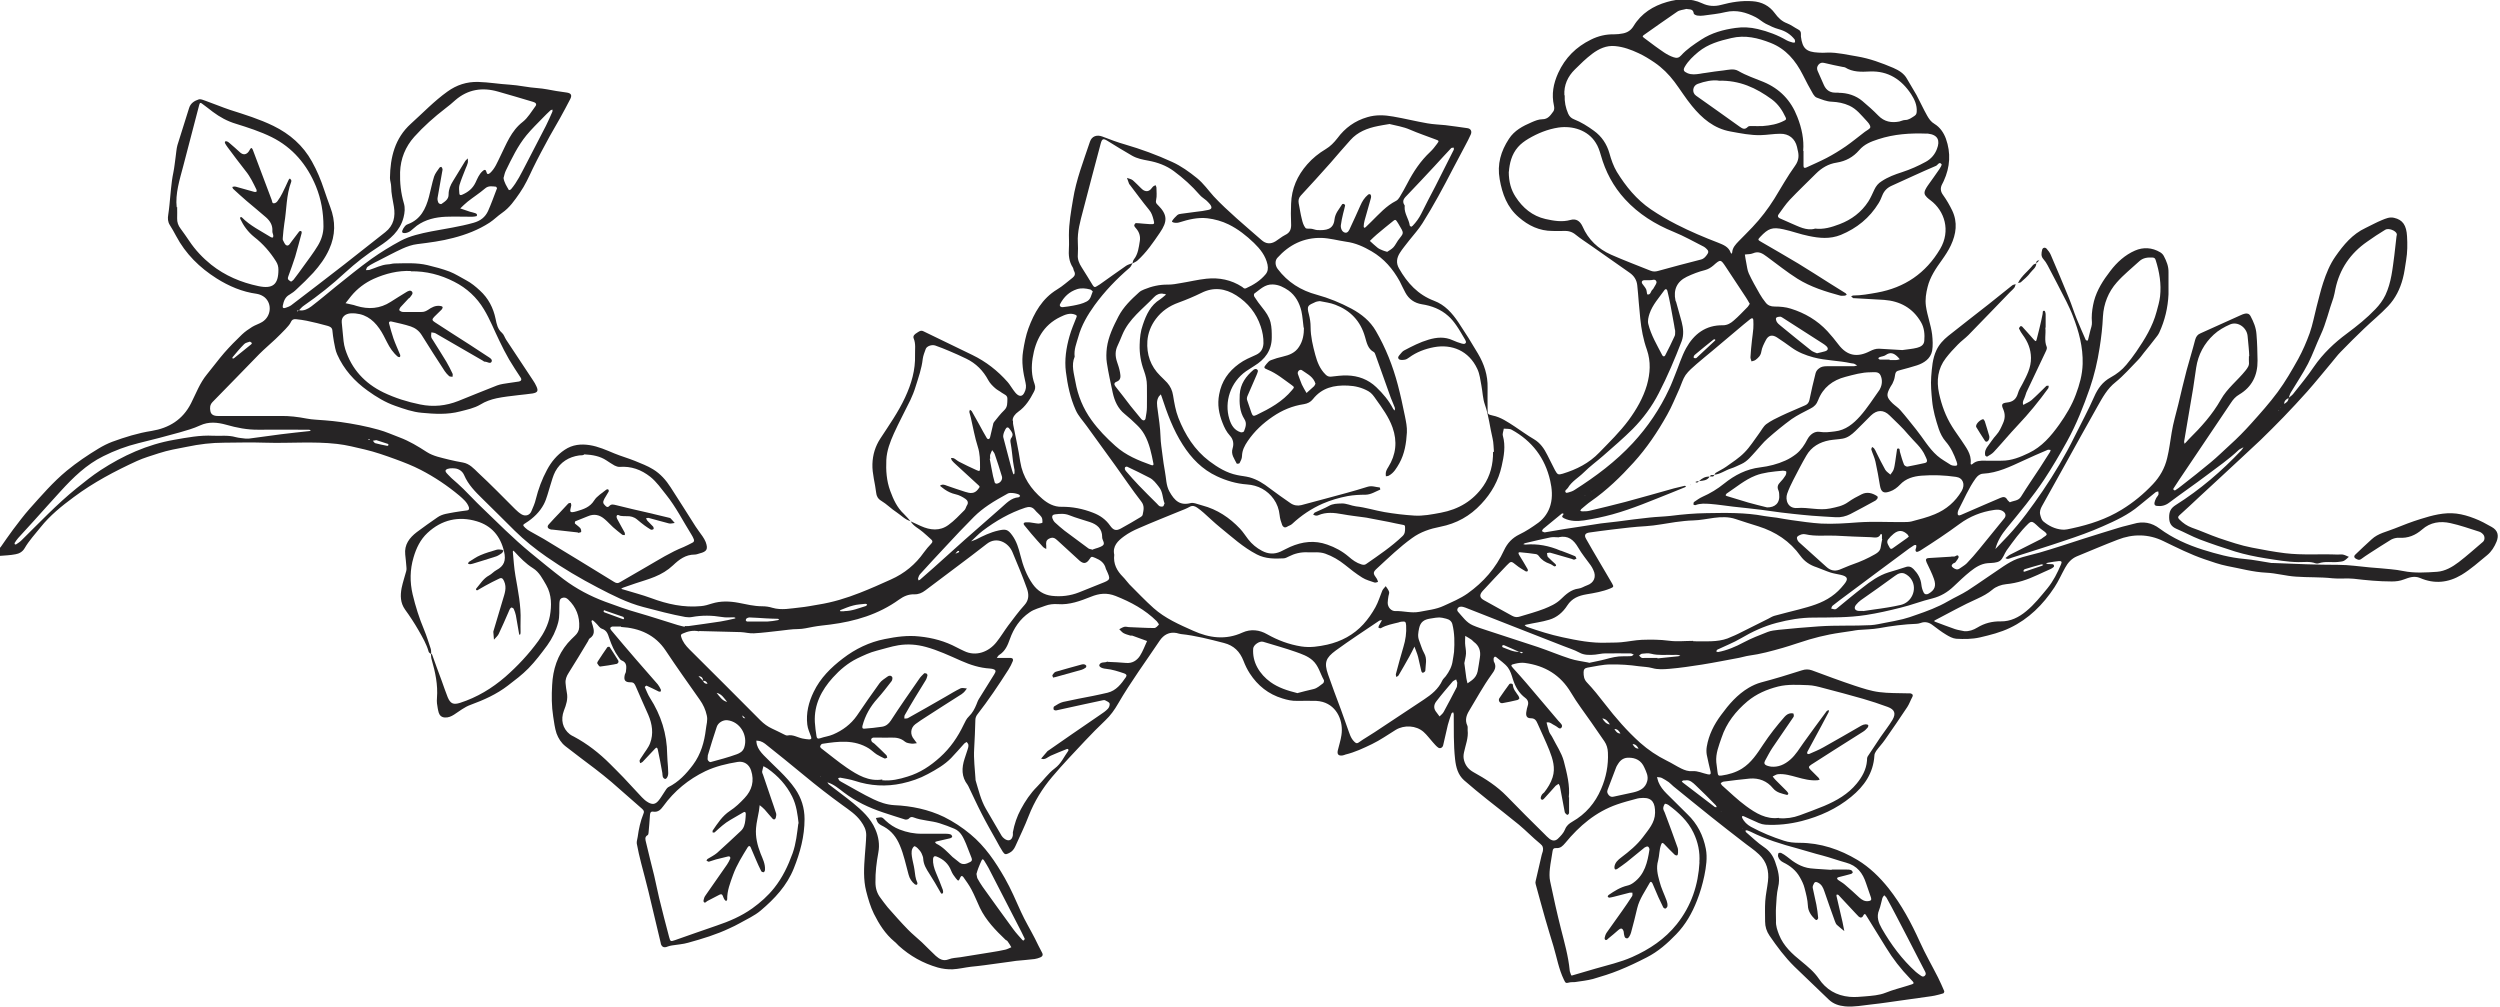 <?xml version="1.0" encoding="UTF-8"?>
<svg xmlns="http://www.w3.org/2000/svg" version="1.1" viewBox="0 0 1654 666.4">
  <defs>
    <style>
      .cls-1 {
        fill: #262425;
      }
    </style>
  </defs>
  <!-- Generator: Adobe Illustrator 28.7.1, SVG Export Plug-In . SVG Version: 1.2.0 Build 142)  -->
  <g>
    <g id="Layer_1">
      <g id="Layer_1-2" data-name="Layer_1">
        <g>
          <path class="cls-1" d="M.2,362.3c2.8-4,5.6-8.1,8.5-12,3.5-4.6,7-9.3,10.8-13.6,7.9-8.8,15.5-17.7,24.7-25.3,6.7-5.5,13.8-10.3,21.1-14.7,2.8-1.7,5.8-3.2,8.9-4.4,8.5-3.1,17.1-5.8,26.1-7.2,11.5-1.9,20.6-7.4,26.1-18.3,3.3-6.5,5.8-13.4,10.5-19.1,3.9-4.7,7.5-9.7,11.5-14.3,3.7-4.2,7.6-8.2,11.7-12.1,2-1.9,4.3-3.5,6.7-5,2.1-1.3,4.6-2,6.7-3.3,5.8-3.6,6.7-11.8,1.7-16.2-1.4-1.2-3.4-2.1-5.3-2.4-9.7-1.3-18.5-5.1-26.6-10.2-11.2-7.1-20.5-16.2-26.8-28.1-1.3-2.5-2.7-4.9-4.2-7.3-1.3-2.1-1.4-4.4-1-6.7.3-2.1.6-4.2.8-6.4.8-7.2,1.1-14.5,2.6-21.6.7-3.4,1-6.9,1.5-10.3.4-2.6.5-5.3,1.2-7.8,2.5-8.2,5.2-16.3,7.7-24.5,1-3.3,3.6-4.8,6.3-5.7,1.3-.5,3.1.4,4.6.9,5.4,1.9,10.8,4.2,16.2,6,9.7,3.1,19.5,6.1,28.7,10.6,10.8,5.3,19.6,12.9,25.5,23.6,3.3,5.9,5.9,12.1,8,18.5,1.3,3.9,2.7,7.8,4.1,11.6,3.6,9.4,3.5,18.6-.7,27.9-2.6,5.8-6.3,10.8-10.5,15.5-3.5,3.8-7.2,7.4-11,10.9-1.4,1.4-3,2.6-4.7,3.6-3,1.6-3.9,4.4-4.5,7.3-.3,1.5.4,2,2,1.4,1.2-.4,2.5-.9,3.5-1.6,11.7-8.9,23.4-17.9,35-26.9,9.1-7.1,18.2-14.3,27.3-21.5,5.6-4.4,6.8-10.3,5.7-16.9-.7-4.4-1.8-8.7-1.8-13.2,0-2-.8-3.9-.8-5.8.2-13.6,3.2-26.2,13.8-35.8,8-7.2,15.4-15,24.2-21.3,6.1-4.4,12.8-6.6,20.4-6.4,7,.2,13.8,1.4,20.7,1.8,6.3.4,12.4,1.9,18.7,2.3,4.1.3,8.1,1.2,12.2,1.9,2.3.4,4.6.7,6.8,1,3,.4,3.8,1.7,2.5,4.3-2.2,4.3-4.5,8.5-6.8,12.7-2.2,4.1-4.7,8-6.9,12.1-3.8,7-7.6,14-11.1,21.2-2.6,5.5-5.1,11.1-8.6,16.1-3.4,4.9-6.7,9.8-11.8,13.3-2.9,2-5.3,4.5-8.2,6.4-7.4,4.8-15.5,7.9-24,10.1-7.8,2.1-15.8,3.1-23.8,4.1-3.4.4-6.8,1.6-9.9,3-5.5,2.5-10.9,5.5-16.3,8.2-1,.5-2.1,1-3.1,1.6-1.3.7-2.6,1.4-3.7,2.3-.5.4-.7,1.4-1,2.1.7,0,1.5,0,2.2-.1,4.1-1.3,7.9-3.4,12.3-3.7,1.5,0,2.9-.6,4.4-.6,7.3-.1,14.6-.6,21.8,1.1,5,1.2,9.9,2.5,14.7,4.3,3.8,1.5,7.3,3.8,10.9,5.7,3.4,1.8,6.3,4.2,9.1,6.8,5.6,5.1,8.9,11.5,10.4,18.8.7,3.4,1.3,6.7,4.2,9.2,1.3,1.1,1.8,3.1,2.8,4.6,5.9,9,11.9,17.9,17.8,26.9.8,1.2,1.6,2.5,2.2,3.9,1.4,3,.8,4.1-2.5,4.7-3.1.5-6.2.7-9.3,1.1-4.9.6-9.9,1.1-14.6,2.1-3.7.8-7.4,2.1-10.6,4.1-4.2,2.5-8.9,3.4-13.5,4.6-8.3,2.2-16.9,1.7-25.3.9-6-.5-11.9-2.6-17.6-4.6-6.6-2.3-12.5-5.9-18.2-10-8.8-6.3-15.8-14.1-20.2-24-1.2-2.6-1.6-5.7-2.2-8.6-.5-2.4-.7-4.9-1-7.4-.2-1.9-1.8-2.5-3.1-2.9-4.6-1.3-9.2-2.4-13.9-3.4-2.2-.5-4.5-.7-6.8-1-1.5-.2-2.8,0-3.6,1.8-.8,1.8-2.3,3.2-3.6,4.7-2.2,2.3-4.4,4.5-6.7,6.7-3.5,3.3-7.2,6.4-10.6,9.8-10.4,10.6-20.6,21.3-31,31.8-1.8,1.9-1.8,3.9-1.4,6,.4,2.2,2.1,3.2,4.9,3.2,8.5,0,17,0,25.5,0,5.3,0,10.7,0,16,0,5.8-.1,11.5.6,17.2,1.7,4,.8,8.2.8,12.3,1.2,3.5.3,6.9.6,10.3,1.1,8.5,1.2,16.9,2.8,25.1,5.1,4.8,1.3,9.3,3.4,13.9,5.1,6.4,2.4,12.2,5.9,17.9,9.6,4.5,2.9,9.8,3.8,14.8,5.1,3,.8,6.1,1.3,9.2,1.9,4.4.8,7.2,4,10.1,6.8,8.4,7.8,16.4,16,24.5,24.1,1.3,1.3,2.7,2.5,4.2,3.4,2.6,1.5,5.4.6,6.5-2.1,1.1-2.6,2.3-5.2,2.9-7.9,1.7-6.8,4.1-13.3,7.4-19.4,2.8-5.3,6.6-9.9,11.7-13.3,5.2-3.5,10.8-4,16.6-3.1,5.7.9,11,3.3,16.3,5.5,4.4,1.8,9,3.1,13.5,4.9,4.1,1.7,8.4,3.3,12.1,5.6,4.8,2.9,8.6,7.2,11.6,11.9,5.6,8.6,11,17.3,16.5,25.9,1.4,2.2,3.1,4.3,4.6,6.5.8,1.2,1.6,2.5,2.1,3.8,1.7,4.7.8,6.3-3.9,7.5-1.1.3-2.2.8-3.4.8-6,0-10.3,3.3-14.3,7.1-3.6,3.4-7.7,5.8-12.1,7.6-4.1,1.7-8.4,2.9-12.6,4.3-2.8.9-5.6,1.9-8.4,2.9-.4.1-.8.5-1.2.8.5.1.9.3,1.4.4,6.1,1.9,12.4,3.5,18.4,5.7,10.7,4,21.6,6.4,33,5.3,2.4-.2,4.8-.9,7.2-1.7,5.8-1.8,11.7-1.6,17.6-.5,5.2,1,10.3,2.3,15.6,2.3,2.3,0,4.6.3,6.8,1,6.1,1.8,12.2.4,18.2-.2,4.1-.4,8.1-1.2,12.2-1.9,9.5-1.5,18.6-4.3,27.5-7.8,6.9-2.7,13.7-5.7,20.5-8.8,9-4,16.3-10,21.9-18,1.4-2,3.1-3.9,4.8-5.7,1.1-1.1,1-1.9,0-2.8-1.8-1.6-3.6-3.3-5.5-4.9-2.7-2.4-6.2-3.8-8.1-7.1,2.2,1,4.4,2.1,6.7,3.1,6.2,2.8,12.6,3.5,18.3-.7,3.9-2.8,7.2-6.4,10.6-9.8.8-.8,1-2.1,1.6-3.1,1.3-1.8.4-3.4-.9-4.3-2-1.4-4.3-2.6-6.6-3.1-2.7-.6-5-1.7-7.2-3.2-1.1-.7-2-1.6-3.1-2.4,1.5-1.3,3-.7,4.5-.1,4,1.4,8.1,2.8,12.2,4.1,3.1,1,6,1.5,8.4-1.6,1.4-1.9,1.6-1.7-.2-3.3-4.9-4.5-9.8-9-14.7-13.5-.9-.8-1.7-1.6-2.4-2.5-.3-.4-.3-1-.5-1.5.6,0,1.4,0,1.9.2,1.3.7,2.4,1.8,3.7,2.4,3.7,1.9,7.4,3.7,11.2,5.4,2.2,1,2.4.8,2.4-1.7,0-4.6,0-9.2-1.5-13.8-2-6.2-3.1-12.8-4.6-19.2-.3-1.3-.7-2.5-1-3.8,0-.4.3-.9.4-1.4.4.3.9.5,1.2.9,1.7,3,3.4,6.1,5.1,9.1,1.6,2.9,3.1,5.8,4.8,8.6.7,1.2,1.8,1,2.2-.2.7-2.8,1.3-5.7,2-8.5.1-.6.2-1.2.6-1.7,2.2-2.7,4.3-5.5,6.8-7.9,2.3-2.2,2-4.7,2.1-7.3.2-2.7-2.1-3.1-3.6-4.2-1.4-1.1-3.2-1.9-4.5-3.1-1.7-1.5-3.4-3.2-4.5-5.2-3.4-6.4-8.2-11.2-14.6-14.3-3.7-1.8-7.5-3.5-11.3-5.1-3-1.3-6.1-2.5-9.2-3.6-2.3-.8-5.6.4-6.3,2.2-.8,2.2-1.7,4.4-2,6.6-.7,6.5-2.9,12.5-4.8,18.6-.9,3-2.1,5.9-3.4,8.7-3.6,7.4-7.5,14.6-10.9,22.1-2.5,5.6-4.7,11.3-5,17.5-.3,6.9.1,13.7,2.6,20.5,2.1,5.7,4.5,11,9,15.2,1.6,1.5,2.9,3.2,4.4,4.8-3.6-1-6.1-3.8-9.1-5.8-3.6-2.3-6.6-5.5-10.3-7.7-2.2-1.3-3.1-3.2-3.3-5.2-.7-6.4-2.7-12.6-2.5-19.1.2-6.2,1.9-11.7,5.2-16.8,5.8-8.9,11.9-17.5,16.4-27.2,4.2-9,6.9-18.2,6.6-28.2-.1-3.6.6-7.3-.9-10.9-.7-1.7.8-2.9,2-3.6,1.3-.8,2.6-2.1,4.5-1.1,10.7,5.2,21.4,10.4,32.2,15.6,9.1,4.4,16.9,10.5,23.5,18,1.4,1.6,2.4,3.5,3.7,5.2.8,1.1,1.6,2.2,2.6,3,1.9,1.5,3.6,1.1,4.7-1.2,1.1-2.1,1.4-4,.8-6.6-1.6-6.9-2.8-13.7-1.6-21,.8-5.1,1.8-10.2,3.5-14.9,3.8-10.3,9.1-19.8,19-25.8,3.7-2.2,6.9-5.2,10.3-7.8,1.5-1.2,1.9-2.6.9-4.4-.4-.7-.4-1.7-.8-2.3-2.6-4-2.9-8.3-2.6-12.9.2-2.8,0-5.7,0-8.5,0-8,1.4-15.7,2.7-23.5,2.1-13.3,7-25.7,11.2-38.3,1.2-3.7,4.6-4.9,8.4-3.4,4.9,1.9,9.9,3.8,14.9,5.2,10.6,3.1,21,6.9,31,11.5,6,2.7,11.4,6.6,16.6,10.8,4.3,3.5,7.4,8,11,12,4.7,5.1,9.9,9.8,15.1,14.5,5.4,4.9,11,9.5,16.5,14.4,2.9,2.6,6,2.9,9.4.8,2.1-1.3,4-3,6.2-4.1,3.5-1.6,4.2-4.2,4-7.7-.2-4.3-.2-8.7,0-13,.3-10,4.1-18.6,10.7-26.1,3.5-4,7.6-7.3,12.3-10.1,2.9-1.7,5.5-4.4,7.6-7.1,5.1-6.9,11.6-11.6,19.9-14,5.7-1.7,11.4-1.4,17-.4,7.6,1.3,15.1,3.2,22.7,4.5,3.9.7,7.9.8,11.8,1.2,4.9.6,9.8,1.3,14.7,2,2.1.3,3.1,2,2.2,4.1-1.1,2.6-2.5,5.1-3.8,7.6-2.7,5.1-5.4,10.2-8.1,15.3-6.3,12.2-12.8,24.3-20.1,35.9-2.5,4-5.8,7.6-8.8,11.4-2.1,2.8-4.4,5.4-6.2,8.3-2,3.2-2.6,6.6-.5,10.2,5.5,9.7,12.6,17.4,23.2,21.4,7.2,2.7,12,8.2,16.1,14.3,4.5,6.7,8.8,13.6,12.9,20.6,4.1,6.9,6.6,14.4,6.4,22.6-.1,4.7,0,9.3,0,14,0,3.4,0,3.7,3.3,4.4,5.5,1.1,10,4.3,14.5,7.2,4.3,2.8,8.4,5.9,12.9,8.5,4.2,2.5,6.7,6.2,8.8,10.4,1.7,3.4,3.4,6.8,5.1,10.1,1.6,2.9,2.1,3.2,5.1,2.3,9.1-2.8,17.4-6.9,24.2-14,6.7-6.9,13.6-13.6,19.4-21.4,5.2-7.1,9.6-14.7,12.1-23.2,2.2-7.8,2.7-15.6,0-23.4-2.4-6.7-3.7-13.7-4.4-20.7-.3-3.6-.7-7.2-1-10.8-.3-3.8-.6-7.6-1-11.3-.4-3.5-2.2-6.2-5.1-8.2-8.5-6-17-11.9-25.5-17.9-3.4-2.4-6.9-4.6-10.1-7.2-2.5-2.1-5.2-2.7-8.3-2.5-2.3.1-4.7,0-7,0-8.7,0-16-3.5-22.4-9.1-7.7-6.6-10.9-15.4-12.6-25.1-1.8-10,.8-18.6,6.1-26.7,3.6-5.6,9.2-8.5,15-11,2.3-1,4.7-2,7.1-2,3.9,0,5.5-2.8,7.3-5.2.7-.9.7-2.6.4-3.8-1.7-7.6-.4-14.5,2.8-21.6,4.6-10.1,11.9-17.3,21.7-22.1,4.8-2.4,9.9-3.6,15.3-3.5,2,0,3.9-.2,5.9-.6,3-.6,5.3-2.1,7-4.9,5.1-8.4,13-13.3,22.1-15.9,7.7-2.2,15.6-2.7,23.3.9,4,1.9,8.2,2.2,12.6,1,6.7-1.8,13.5-2.9,20.6-2.4,6.2.4,11.2,3,14.8,7.9,2.2,3,4.6,5.4,8.1,6.7,2.6,1,4.9,2.8,7.4,4.1,1.4.7,1.9,1.7,1.8,3.2,0,.5,0,1,0,1.5,1,7.9,3.6,10.2,11.5,10.6,2,.1,4,.2,6,0,6.7-.2,13.1,1.5,19.6,2.5,8.4,1.4,16.2,4.3,24,7.6,3.6,1.6,7.1,3.6,9.1,7.3,2,3.6,4.3,7.1,6.3,10.7,2.4,4.5,4.5,9.2,7,13.6,1.2,2.1,2.5,4.1,4.9,5.5,3.6,2.2,6,5.7,7.5,9.7,3.4,9.5,2.8,18.8-1.4,28-.3.8-.8,1.5-1.1,2.2-1.3,2.5-1.1,4.8.7,7.2,2.3,3.2,4.3,6.7,6,10.2,3.7,7.8,2.6,15.5-.9,23-1.6,3.4-3.7,6.6-5.9,9.7-4,5.5-7.9,11.3-9.5,17.9-1,4-1.7,8.1-1.1,12.6.9,6.4,3.3,12.4,4.1,18.8.4,3.6.6,7.4,0,10.9-1.1,5.1-5.2,7.9-10,9.5-3.6,1.2-7.3,2.1-10.9,3.1-3.2.8-3.3,1.1-3.9,4.9-.2,1.4-.9,2.8-1.5,4.2-.3.7-1,1.4-1.3,2.1-2.9,5.2-2.7,6.8,1.5,10.9,1.7,1.6,3.7,2.8,5.2,4.6,3.6,4.1,6.9,8.4,10.3,12.6,4.7,5.8,8.3,12.4,14,17.4,2.7,2.4,6,4.1,9,6.1.5.3,1.2.4,1.9.5,2.3.3,2.8-.3,1.9-2.7-1.7-4.8-3.8-9.4-7.3-13.4-2-2.3-3.5-5.3-4.5-8.2-2-6.1-3.8-12.2-4.4-18.7-.5-5.3-1-10.6-.6-15.9.5-5.9.8-11.8,3.4-17.4,1.8-3.9,4.6-6.9,7.8-9.5,8.9-7.1,18-14.1,26.9-21.1,5.2-4.1,10.3-8.3,15.5-12.4.6-.5,1.5-.5,2.3-.8h0c-.3.7-.4,1.6-.8,2.2-.9,1.2-2.1,2.2-3.1,3.2-9.1,9.4-18.2,18.9-27.4,28.3-2.2,2.2-4.8,4-7,6.3-2.8,2.8-5.5,5.8-7.9,8.9-5.4,7-6.3,14.9-4.5,23.4,1.7,7.8,4.4,15.2,8.6,21.9,1.9,3.1,4.1,6,6.1,9,3,4.7,6.9,9.1,6.2,15.3-.1.9.5,1.1,1.2.5,2.4-2.2,5.3-2.3,8.4-2.2,3.7.1,7.3,0,11,0,6.5,0,12.3-2.4,17.9-5.1,8.6-4.1,14.6-11.1,20.1-18.8,4.4-6.2,8.4-12.8,11-19.9,2.4-6.4,4.3-13,4.5-20.2.3-11.2-2.5-21.6-6.5-31.8-1.2-3.2-2.7-6.3-4.2-9.4-4.1-8.1-8.3-16.1-12.5-24.1-.8-1.5-1.7-2.9-2.8-4.1-1.7-1.9-1.3-4-.8-6.1.3-1.5,2-1.9,3-.7,1.1,1.2,2.1,2.6,2.7,4,4.1,9.6,8.2,19.1,12.1,28.8,1.8,4.4,3.2,9,5,13.4,1.9,4.7,4,9.4,6,14,.1.3.7.5,1.1.6.1,0,.5-.4.5-.7.8-2.9,1.3-5.8,2.2-8.6.6-2,.2-3.8.2-5.7,0-3.7.6-7.6,1.5-11.2,2-7.5,6.1-13.8,10.8-19.9,4.4-5.8,9.7-10.6,16.3-13.5,5.5-2.4,11.3-2.1,16.7,1.1,1,.6,1.9,1.5,2.4,2.5,1.8,3.4,3.2,6.8,3.1,10.8-.1,4.8.1,9.7,0,14.5-.4,8.8-2.4,17.3-6.1,25.3-.6,1.3-1.5,2.5-2.5,3.7-2.5,3.3-5.1,6.5-7.7,9.7-1.3,1.7-2.6,3.5-4.1,5-4.8,4.9-9.3,10.1-14.6,14.4-5.6,4.4-8.7,10.3-12,16.1-7.4,13.1-14.7,26.3-22,39.5-4.9,8.8-9.8,17.6-14.7,26.4-1,1.8-1.7,3.7-1.2,5.7.4,1.5.9,3.5,2,4.4,3.6,3,7.8,5.1,12.5,5.5,2.2.2,4.6-.4,6.8-.9,11.5-2.5,22.5-6.1,32.6-12.3,7.7-4.7,14.6-10.4,20.7-16.9,4.6-4.9,7.8-10.5,9.4-17.2,1.4-5.6,2-11.3,3-17,1-6.3,2.9-12.5,4.4-18.7,1.8-7.5,3.5-15,5.5-22.5,1.8-6.7,3.9-13.3,5.6-20,.6-2.2,1.6-3.6,3.6-4.4,8.9-4,17.8-8,26.6-12,.9-.4,1.8-.8,2.8-1,1.5-.3,2.8,0,3.7,1.7,2,3.8,3.6,7.5,3.9,12,.5,5.8.6,11.6.7,17.4.1,9.7-3.7,17.4-12.1,22.4-2.4,1.4-4,3.2-5.5,5.5-11.4,17-22.9,34-34.3,51-1.3,1.9-2.5,3.8-3.8,5.8-.1.2,0,.7.3.9.2.2.7.3.9.2,1.5-1,3-2,4.4-3.2,6.4-5,12.8-10,19-15.2,4.5-3.7,8.6-7.8,12.9-11.7,4.9-4.4,9.5-9.1,13.9-14,6.1-6.8,12.2-13.6,17.6-20.9,5.1-6.9,9.4-14.4,13.6-21.9,3-5.5,5.5-11.3,7.6-17.1,2-5.7,3.1-11.8,4.6-17.6,1.4-5.2,2.6-10.5,4.3-15.7,2-6.1,4.4-12.1,8.1-17.4,5.4-7.7,11.2-14.8,20-18.9,3.6-1.7,7.1-3.7,10.8-5.2,2.5-1,5-2.2,8-1.5,5.8,1.3,8.2,5,8.6,12.2.3,5.2.3,10.5-.6,15.9-.7,4.1-1.1,8.1-2.2,12.1-1.8,6.9-4.9,13.1-9.7,18.2-5,5.3-10.7,9.9-16,15-5.3,5-10.4,10.2-15.5,15.4-2.2,2.2-4,4.8-6.1,7.2-5.3,6.3-10.5,12.8-16,19-5.1,5.7-10.3,11.3-15.6,16.8-5,5.1-10,10.2-15.2,15.2-9,8.5-18.2,16.9-27.3,25.4-4.4,4.1-8.8,8.1-13.2,12.2s-8.7,8.2-13.2,12.2c-1.2,1.1-1,1.8,0,2.8,2.4,2.4,5,4.2,8.2,5.4,6.1,2.1,11.9,4.8,18,6.9,7.2,2.4,14.4,4.9,21.8,6.3,7.2,1.4,14.5,2.8,21.9,3.7,11.6,1.4,23.2.4,34.8.9,1.2,0,2.4-.2,3.5,0,1.4.3,2.6,1,3.9,1.5-1.1.9-2.1,2.1-3.4,2.7-1.1.5-2.5.5-3.8.7-4.3.4-8.6-.6-12.8.9-.6.2-1.4.2-2,0-3.7-1.4-7.6-.8-11.4-.8-7.3-.1-14.4-1.4-21.6-2.5-6.8-1.1-13.6-2.5-20.2-4.5-7.9-2.5-15.7-5.1-23.4-8-5.2-2-10.2-4.8-15.4-7-3.5-1.5-4.9-3.8-4.9-7.7,0-3.8,1.1-6,4.4-8.1,16-10.1,30.4-22.4,43.4-36.2.5-.6,1-1.3,1.4-2,.3-.3.7-.7,1-1,.3-.3.7-.7,1-1s.7-.7,1-1,.7-.7,1-1,.7-.7,1-1,.7-.7,1-1,.7-.7,1-1,.7-.7,1-1,.7-.7,1-1l.4-.7c-.1.2-.2.5-.4.7-.3.3-.7.7-1,1s-.7.7-1,1-.7.7-1,1-.7.7-1,1c-.3.3-.7.7-1,1s-.7.7-1,1-.7.7-1,1-.7.7-1,1c-.3.3-.7.7-1,1-1.1.6-2.4,1.1-3.3,1.9-6.5,6.2-13.9,11.2-21,16.6-8.2,6.2-16.7,12-24.8,18.1-2.6,2-5.3,2.6-8.3,2.2-1.3-.1-1.7-1-1.5-2.1.2-.9.5-1.9,1-2.8.4-.9,1.2-1.6,1.6-2.5.2-.7,0-1.5-.1-2.2-.6.2-1.3.2-1.8.6-3.6,2.9-7.2,5.8-10.8,8.8-7.2,6.1-15.7,10-24.1,13.7-8.1,3.6-16.5,6.6-25,9.4-11.7,4-23.5,7.6-35.3,11.4-1.4.5-2.7,1.3-4.1.2,1.1-.8,2-1.7,3.2-2.3,6.5-3.3,13-6.5,19.4-9.8.4-.2,1-.4,1.3-.7,3.2-2.6,5.5-2.3.3-5.9-1.9-1.3-3.4-3.1-5.2-4.5-1.3-1-2.4-1-3.8.4-5.5,5.3-9.9,11.5-14.4,17.7-1.6,2.3-2.4,5.5-4.5,7-2.1,1.4-5.3,1.3-8.1,1.5-4.5.4-8.1,2.8-11.4,5.4-3.9,3.1-7.5,6.6-11.1,10-4,3.8-8.5,6.5-14,7.9-7.2,1.7-14.1,4.5-21.3,6.2-7.5,1.9-15,3.6-22.7,4.8-11.6,1.8-23.1,1.6-34.7,1.7-8.3,0-16.4,1.4-24.4,3.5-8.4,2.2-16.1,5.8-23.6,10.2-4.9,2.9-10.4,5-15.6,7.5-.3.2-.5.7-.8,1.1.4.2.9.5,1.2.5,6-1.1,11.6-3.5,17-6.4,5.1-2.7,10.5-4.8,15.9-6.9,2.3-.9,4.8-1.1,7.2-1.4,8.9-.9,17.8-1.7,26.7-2.3,11.5-.8,22.9-.2,34.3-.8,3.3-.2,6.5-1,9.7-1.6,3.9-.7,7.8-1.5,11.6-2.4,2.9-.7,5.7-1.7,8.5-2.7,7.3-2.5,14.6-5.2,21.3-9.1,4.3-2.5,8.9-4.5,13-7.1,8-5.2,15.8-10.8,23.8-16.1,2.9-1.9,5.9-3.7,9.1-4.9,4.8-1.7,9.8-2.7,14.7-4.1,4.9-1.4,9.8-3,14.6-4.5,4.8-1.5,9.7-3.2,14.5-4.7,7.8-2.5,15.7-4.9,23.5-7.3,3.2-1,6.4-1.6,9.5-2.5,6.3-1.9,12-.9,17.3,3.1,8.7,6.4,18.5,10.8,28.7,14,9,2.8,18,5.3,27.4,6.1,6,.5,12,1.8,18,2.7.5,0,1,0,1.5,0,14.3.6,28.5,1.2,42.8,1.2,6.9,0,13.8,1.1,20.7,1.7,4.6.4,9.2.7,13.8,1.2,2.8.3,5.6.6,8.3,1.2,7.4,1.5,15,1,22.4.5,5.3-.4,10.1-3.2,14.3-6.4,5.5-4.2,10.7-8.9,16-13.4,1.3-1.1,1.4-3.5.2-4.9-.7-.8-1.7-1.6-2.8-1.9-6.3-2-12.5-4.2-18.9-5.6-6.7-1.5-13.3-.6-18.7,4.2-4.5,3.9-9.4,5.9-15.3,5.5-1.7-.1-3.7.4-5.2,1.2-4.8,2.9-9.5,6-14.2,9-1.9,1.3-3.9,2.5-5.7,3.9-1.4,1-2.6.2-3.7-.4-1-.6-1.1-1.7-.2-2.5,3.6-3.5,7.2-6.8,10.9-10.2,4.3-4,10-5,15.1-7.1,5.7-2.3,11.4-4.5,17.2-6.3,7.7-2.4,15.6-4.6,23.8-3.6,4,.5,8.1,1.7,11.9,3.2,4,1.5,7.8,3.6,11.5,5.7,3.9,2.2,4.8,5.5,3.1,9.7-1.4,3.4-3.3,6.5-6.2,8.9-5.5,4.5-10.8,9.3-16.9,13-8.9,5.3-18,6.2-27.5,2.1-3.8-1.6-7.3-.3-10.5.9-2.8,1.1-5.4,1.4-8.2,1.4-8.5,0-16.8-.8-25.2-1.8-4.6-.5-9.4.2-14-.3-8.1-.9-16.2-.5-24.3-1.1-6.5-.4-13-2.3-19.5-2.6-8.8-.4-17.2-2.8-25.8-4.4-5.1-1-10.1-2.8-15.1-4.5-9.4-3.2-18.3-7.7-27.2-12-9.8-4.8-20.2-4.9-30.3-.9-9.1,3.5-18,7.3-27,11-3.5,1.5-5.9,4.2-7.7,7.5-2.4,4.3-4.4,8.9-7.1,13-7.5,11.4-17,20.9-29.4,26.8-6.2,3-13,4.7-19.8,6.3-5.3,1.2-10.6,1.2-15.8.9-2.3-.2-4.7-1.5-6.8-2.8-3-1.8-5.7-3.9-8.5-6-2.5-2-5.2-2.8-8.3-1.6-.8.3-1.6.4-2.4.5-8.4.3-16.8,1.4-25,2.9-4.5.8-9.2.8-13.8,1.2-1.3.1-2.6.4-3.9.6-5,.8-10.1,1.4-15.1,2.4-4.5.9-9,2-13.4,3.3-5.8,1.7-11.5,3.8-17.4,5.5-7.4,2.1-14.9,4.2-22.6,5.2-2.1.3-4.2,1-6.3,1.4-8.2,1.5-16.5,3.2-24.7,4.5-7.1,1.1-14.3,2.2-21.5,2.8-3.7.3-7.6.6-11.4-.5-2.8-.8-5.9-.8-8.8-1.2-6.2-.9-12.5-1.3-18.8-1.2-5.2,0-10.1,1.3-15.2,2.1-1.8.3-2.6,1.2-2.6,3,0,2.5.2,4.7,2.2,6.8,4.2,4.4,8,9.2,11.8,14.1,7.1,9.2,14.7,18,23.4,25.8,5.3,4.7,11.2,8.7,17.7,11.9,3.3,1.6,6.3,3.6,9.6,5.2,2.3,1.1,4.5,1.9,7.4,1.7,3.3-.3,6.7,1.4,10.1,2.1,1.6.4,2.2-.2,1.8-1.8-.8-3.7-1.8-7.3-2.5-11.1-.3-1.7-.3-3.6,0-5.4,1.3-7.8,4.8-14.7,9.5-21,5.1-7,10.7-13.5,18.3-18,2.6-1.5,5.2-2.7,8.1-3.5,9.1-2.4,18-5.1,27-8,2.4-.8,4.4-.8,6.7,0,9.4,3.5,18.8,7,28.4,10.2,5.3,1.7,10.5,3.5,16.2,4.2,6.1.8,12.2.6,18.4.8.7,0,1.4,0,2,0,1.2.3,2.2.8,1.4,2.4-1.2,2.2-2,4.6-3.3,6.6-4.8,7.3-9.8,14.5-14.8,21.7-1.8,2.6-4,4.9-5.8,7.4-.6.9-1.2,2-1.2,3.1-.7,11.6-6.8,20.3-15.4,27.3-9.6,7.9-20.7,12.9-32.7,16-7.9,2-15.9,2.9-24.1,2.4-1.4-.1-2.9-.5-4.3-1.1-3.3-1.4-6.6-3-10-4.5-.3-.1-.6-.1-1-.1,0,.4-.1.9,0,1.2,1.3,2.6,3.3,4.5,5.8,5.9,7,3.8,14.3,6.8,21.8,9.2,3.2,1.1,6.8,1.4,10.3,1.4,14,0,26.8,4.4,38.5,11.4,7.9,4.8,14.6,11.3,20.5,18.7,8.6,10.9,15,22.9,20.7,35.5,3.6,8,8,15.6,12,23.5,1.5,3,2.8,6,4.1,9,.2.4-.3,1.4-.6,1.5-1.9.6-3.8,1.1-5.7,1.5-1.4.3-2.9.5-4.4.7-5.7.8-11.4,1.6-17.1,2.4-6.7.9-13.4,2-20.1,2.7-5.9.6-11.8,1.9-17.8,1.3-4-.4-7.7-1.6-10.7-4.5-7.5-7.3-15.2-14.5-22.7-21.8-6.3-6.2-11.5-13.2-16.5-20.5-1.9-2.8-2.9-5.9-2.9-9.3,0-4.5-.2-9,.1-13.5.3-4.4,1.3-8.8,1.8-13.2.8-6.8-.8-12.9-5.9-17.7-3.3-3.2-7.3-5.7-10.9-8.6-6.9-5.4-13.9-10.7-20.7-16.2-8.4-6.7-16.7-13.5-25.1-20.3-1-.8-1.9-1.9-3-2.7-1.5-1-3-2-4.6-2.8-1-.5-2.1-.4-3.2-.6.3,1.1.5,2.1.9,3.2,1.2,3,3.1,5.4,5.4,7.7,4.7,4.5,9.1,9.2,13.8,13.7,6.6,6.3,10.5,14.1,12.2,22.9,1.1,5.8.2,11.9-1,17.8-1.2,5.7-2.8,11.2-4.9,16.5-3.2,8.2-7.5,15.8-13.7,22.2-5.8,6-12,11.5-19.5,15.3-6,3.1-12.1,6-18.3,8.5-5.6,2.3-11.5,4.1-17.3,5.8-3.8,1-7.7,1.4-11.6,2-1.1.2-2.4,0-3.5.2-3,.7-2.9.7-4.1-1.7-3.4-7-4.7-14.7-6.9-22.1-1.9-6.1-3.7-12.3-5.5-18.4-2.2-7.6-4.2-15.2-6.3-22.8-.2-.6-.2-1.4,0-2,1.3-5.8,2.6-11.5,4-17.3.2-1,.7-1.9.8-2.8.3-1.8,0-3.2-1.8-4.6-4.9-4-9.3-8.6-14.1-12.6-6.9-5.7-14-11.1-21-16.7-5.1-4.1-10.3-8.3-15.3-12.7-4-3.6-5.3-8.5-5.9-13.8-1.1-9.9-.8-19.9-.9-29.9,0-.4-.3-.9-.4-1.3-.4.3-1,.5-1.1.9-.9,2.5-1.7,5-2.4,7.5-1.1,4.5-2,9-3.1,13.5-.4,1.6-2,2.4-3.3,1.5-1.3-.9-2.4-2.3-3.5-3.5-2.1-2.3-3.9-4.9-6.2-6.9-4.9-4.3-12.8-4.7-18.4-1.3-5.2,3.2-10.3,6.8-15.7,9.4-5.6,2.7-11.3,5.4-17.5,6.9-.6.2-1.2.5-1.9.6-2.7.4-3.8-.7-3.2-3.3.8-3.4,1.9-6.7,2.4-10.1,1.4-8.9-2.6-19.2-12.4-22-1.4-.4-2.9-.6-4.4-.7-4.2,0-8.3-.1-12.5,0-3.4.1-6.5-.6-9.7-1.6-9.3-2.8-16.4-8.5-21.6-16.5-1.7-2.6-3.1-5.5-4.2-8.4-2.4-6.1-6.3-10.1-12.9-11.8-9.4-2.4-18.8-4.9-28.5-5.9-1-.1-1.9-.5-2.9-.7-4.8-.9-8.5,1.2-11.1,5-9.3,13.9-19.2,27.3-27.6,41.8-2.3,4-5,7.8-8.4,11-4.6,4.4-9.1,8.9-13.4,13.5-7.4,7.9-14.9,15.7-21.8,23.9-6.5,7.7-11.8,16.3-15.5,25.8-2.6,6.8-5.8,13.3-8.8,20-.9,2-2.1,3.6-4.2,4.6-2.1,1-2.8,1.1-4.1-.8-1.5-2.4-2.9-4.8-4.2-7.3-3.3-5.9-6.7-11.8-9.8-17.9-3.1-6-5.9-12.2-8.8-18.2-.1-.3-.3-.6-.5-.9-4.2-5.4-4-11.3-2-17.4.7-2,1.4-4.1,2-6.1.3-.9.6-1.9.5-2.9,0-.7-.7-1.4-1.1-2-.5.3-1.2.6-1.6,1-2.9,3.2-5.7,6.5-8.7,9.6-4.4,4.5-9.8,7.6-15.4,10.6-5.5,3-11.2,4.9-17.1,6.2-10.5,2.3-21,1.7-31.3-1.7-3.1-1-6.4-1.5-9.6-2.1-.4,0-.9.2-1.4.3.3.5.4,1.2.8,1.6.6.5,1.4.9,2.1,1.3,6.8,3.7,13.5,7.8,20.5,11.1,4.2,2,8.7,3.6,13.7,3.9,11.4.5,22.6,2.8,33,7.8,6.2,3.1,12,6.9,17.4,11.4,9.8,8.1,16.6,18.3,22.8,29.1,4.1,7.2,7.3,14.8,10.7,22.3,2.7,6,6.2,11.7,9.2,17.6,1.6,3.1,3,6.3,4.7,9.3.9,1.6.3,2.6-1.1,3.2-1.2.5-2.5.9-3.8,1.1-4.1.5-8.2.8-12.3,1.2-1.1.1-2.3.4-3.4.5-5.9.8-11.7,1.6-17.6,2.4-2.9.4-5.9.7-8.8,1-4.1.5-8.1,1.5-12.2,1.7-3.2.1-6.6-.3-9.8-1.2-9.7-2.8-18.3-7.6-25.8-14.4-1-.9-1.8-2-2.9-2.8-6-5-10.1-11.5-13.5-18.3-2.3-4.7-3.8-9.8-5.1-14.9-2-7.8-1.5-15.9-.9-23.8.3-4.5.8-8.9.9-13.4,0-3.6-1.5-6.3-3.5-9.1-3.2-4.5-7.8-7.5-12.2-10.7-8.7-6.3-17.2-12.9-25.5-19.8-8.5-7.1-17.2-14-25.8-20.9-.9-.7-1.9-1.2-3-1.6-.8-.3-1.8-.3-2.7-.4.1.9.1,1.9.4,2.8.8,2.7,2.5,4.8,4.5,6.9,7,7.3,15,13.8,20.8,22.2,4.1,6,6.2,12.6,6.2,20,0,11.4-2.9,22.1-7.1,32.6-4.6,11.5-12.7,20.1-21.9,27.9-4.1,3.5-9.2,5.7-13.9,8.4-2.1,1.2-4.4,2.3-6.6,3.3-8.8,4.2-18.1,7-27.5,9.6-3.4,1-7.1,1.2-10.7,1.8-.9.2-1.9.3-2.8.7-2.3,1-3.7.5-4.5-1.5-.1-.3-.1-.7-.2-1-2.7-11.3-5.4-22.7-8.1-34-1.5-6.2-3.2-12.4-4.8-18.6-1.1-4.3-2.1-8.6-2.9-13-.2-1.4.4-2.9.6-4.4.7-5.2,1.8-10.4,3.8-15.3.6-1.4.4-2.1-.9-3.3-6.8-5.8-13.4-11.9-20.2-17.7-3.5-3-7.2-5.9-10.8-8.7-6.6-5-13.2-9.9-19.7-15-2.8-2.2-4.7-5.2-5.9-8.5-1.2-3.6-1.6-7.4-2.2-11.1-1.1-7-1.1-13.9-.7-20.9.5-10.2,3.5-19.7,10.3-27.7,1.5-1.8,3.2-3.3,4.8-4.9,1.6-1.5,2.7-3.3,2.8-5.6.4-7.2-2-13.3-7.2-18.3-1.2-1.2-2.6-1.7-4.1-1.1-1.7.6-1.7,2.2-1.8,3.8-.2,4.1.3,8.2-.8,12.4-1.5,5.6-3.9,10.5-7.2,15.1-3.9,5.3-7.9,10.6-12.5,15.3-4.1,4.2-8.9,7.8-13.6,11.4-7.4,5.7-15.9,9.5-24.6,12.7-4.2,1.5-7.4,4.2-11,6.5-1.9,1.2-3.7,2-6,1.9-2.2-.1-3.5-1.3-4.1-3.1-.6-2-.9-4.2-1.2-6.3-.1-1.1-.1-2.3,0-3.5.7-8.7-1.1-17.1-3.5-25.4-.4-1.2-.4-2.6-.5-3.9.3.2.7.3.8.6,2.1,5.8,4.2,11.7,6.4,17.5,1.3,3.6,2.5,7.2,3.9,10.7,1.8,4.3,3.8,5.1,8.2,3.7,11.2-3.6,21.1-9.6,29.9-17.2,8.1-7.1,15.5-15,21.9-23.8,3.6-5,6.5-10.6,7.6-16.5,1.2-6.8,1.3-13.9-2.4-20.4-2.4-4.1-4.6-8.6-8.8-11.2-4.8-3-8.5-6.9-12.2-10.9-.2-.3-.6-.5-.9-.7,0,.3-.3.6-.2.9.5,5.2.8,10.5,1.7,15.7,1.7,9.9,3.8,19.8,3.4,30-.1,2.3,0,4.7,0,7,0,.5,0,1-.1,1.5,0,.3-.3.5-.5.7-.1-.3-.4-.6-.4-.9-.7-4-1.4-8.1-2.1-12.1-.3-1.4-.8-2.9-1.4-4.2-.2-.5-.9-.9-1.5-1-.2,0-.7.5-1,.9-.4.7-.7,1.5-1,2.2-2.1,4.8-4.2,9.7-6.5,14.5-.7,1.4-2.1,2.5-3.1,3.7-.1-1.6-.3-3.2-.4-4.9,0-.2,0-.3,0-.5,2.1-6.9,4.1-13.9,6.2-20.8,1.2-4.1,2.9-8.1.9-12.5-.8-1.8-1.6-2.5-3.2-1.7-3.1,1.4-6.2,3.1-9.2,4.7-1.7.9-3.4,2-5.2,3-.2.1-.7,0-.9-.2-.1,0,0-.6,0-.8,2.7-3.1,4.8-6.8,8.6-8.8,1.7-.9,3.1-2.6,4.8-3.5,5.1-2.7,6.5-6.3,5.1-12.3-2.4-10.2-8.3-17.1-18-20-12-3.6-23.3-1.1-32.7,7.7-4.7,4.4-7.4,10-9.2,16.2-2.4,8.1-2.5,16.2-.6,24.4,1.9,8,4.4,15.9,7.6,23.5,1.7,4.1,3,8.4,4.4,12.6.3,1.1.2,2.3.3,3.5-.6-.5-1.6-1-1.7-1.6-1.4-5.1-4.1-9.6-6.7-14.2-2.7-4.7-5.7-9.3-8.9-13.7-3.2-4.5-3.2-9.3-2.3-14.2.8-3.9,2.1-7.6,3.1-11.4.2-.8.2-1.6.1-2.4-.2-2.8-.5-5.6-.8-8.4-.7-6.6,2.8-11.1,7.6-14.8,4.5-3.4,9.1-6.6,13.7-9.8,3.4-2.4,7.4-2.6,11.3-3.4,2.7-.5,5.5-.8,8.3-1.2,1.4-.2,1.5-1.2,1.2-2.2-1.2-3.3-3.8-5.4-6.3-7.6-7.9-6.6-16.4-12.3-25.5-17-5.4-2.8-11.1-5-16.8-7.1-6.6-2.4-13.4-4.8-20.2-6.4-6.1-1.4-12.1-3-18.4-3.7-15.8-1.8-31.6-.3-47.3-.8-9.1-.3-18.3-.1-27.5,0-8.3,0-16.4,1-24.5,2.7-6.3,1.2-12.6,2.3-18.7,4.3-4.8,1.6-9.8,3-14.4,5.1-14.6,6.7-28.8,14.2-41.8,23.9-8,5.9-15.7,12.1-22,20-3.6,4.5-7.6,8.8-10.5,13.8-1.4,2.4-3.6,3.6-6,4-3.5.7-7.2.8-10.8,1.1v-6h.2ZM546.2,516.3l1,1c.5.6.8,1.5,1.5,1.9,5.2,4.1,10.6,7.9,15.7,12.1,5.9,4.9,11.6,10,14.7,17.3,2.2,5,3,10.3,2,15.5-1.2,6.5-2,13-1.9,19.7,0,3.8,1,7.2,3.3,10.2,1.6,2.1,3.1,4.3,4.8,6.3,4.4,5,8.8,10,13.4,14.7,2.9,3,6.1,5.5,9.2,8.4,3.1,3,6.1,6.1,9.2,9,2.4,2.1,4.9,3.7,8.5,2.3,2.4-1,5.2-1,7.8-1.4,6.8-1.1,13.6-2.2,20.5-3.3,3.1-.5,6.2-1,9.2-1.7,1.4-.3,2.7-1.1,4-1.6-.8-1.4-1.6-2.8-2.6-4.1-.3-.4-.9-.5-1.2-.8-6.6-6.3-13-12.9-17-21.2-1.9-4-3.5-8.2-5.6-12.1-1.5-2.9-3.5-5.6-5.4-8.3-.5-.7-1.4-1-1.9.2-1.2,2.7-1.3,2.8-3,.7-1.2-1.5-2.4-3.2-3.1-5-1.8-4.7-5.1-7.6-9.6-9.4-1.4-.6-2.2,0-2.4,1.5-.2,3.2.7,6.2,1.9,9.1,1.6,3.8,3.2,7.6,4.6,11.5.2.7.3,1.9-.1,2.2-1,.8-1.3-.4-1.7-1-2.3-4-4.6-8.1-7.1-11.9-2-3.1-3.9-6.1-4.1-10,0-1.1-.6-2.2-1-3.3-1-2.4-4.4-5.6-5.1-4.8-1.9,1.8-1.7,4.2-1.4,6.6.4,2.9,1.3,5.8,1.7,8.7.4,3,.6,5.9,1.9,8.7.2.3,0,1.1-.3,1.3-.3.2-1,0-1.3-.2-2.1-1.7-3.5-3.8-4.2-6.5-1.8-6.5-3.1-13.1-5.8-19.4-2.2-5.2-5.4-9.4-10.4-12.2-1.3-.7-2.7-1.3-3.8-2.4-.8-.8-1.1-2.2-1.6-3.4,1.3-.1,2.6-.6,3.8-.4,1,.3,1.8,1.4,2.7,2.2,2.7,2.5,5.6,4.4,9.1,5.8,4.9,1.9,9.8,2.9,15,2.8,5.2,0,10.3,0,15.5,0,1.1,0,2.3.1,3.4.5.5.1.9,1,1,1.5,0,.3-.8.8-1.3,1-2.9.7-5.8,1.3-8.7,2-.5.1-.9.3-1.4.5.3.4.5.9.9,1.1,4.3,2.1,7.4,5.6,10.7,8.8,1.2,1.1,2.7,2,3.9,3.1,2.6,2.5,5.1,1.6,7.8.2,1.2-.6,1.4-1.5.8-2.9-1.3-3-2.3-6.2-3.6-9.2-1.7-3.9-3.4-8.1-7.7-9.9-3.2-1.4-6.4-2.5-9.7-3.6-5.6-1.8-11.7-1.7-17.3-3.9-1-.4-2.2-.4-3.1.8-.4.5-1.8.8-2.5.6-4.9-1.5-9.7-3.1-14.6-4.7-9.3-3.1-18-7.2-25.9-13.2-3.3-2.5-6.6-5.4-10.9-6.7-.3-.3-.7-.7-1-1-.2-.1-.5-.3-.7-.4.2.1.5.3.8.4h0ZM1092.2,502.3c.2.1.5.3.7.5-.2-.1-.5-.3-.7-.4-.3-.3-.7-.7-1-1s-.7-.7-1-1c-.2-.1-.5-.3-.7-.4.2.1.5.2.7.4.3.3.7.7,1,1s.7.7,1,1ZM1087.2,498.3c.2.1.5.3.7.4-.2-.1-.5-.2-.8-.4l-1-1-1-1-1-1c-.9-1.6-1.9-3-4-3-.3-.3-.7-.7-1-1l-1-1-1-1c-.7-.3-1.3-.7-2-1-.3-.3-.7-.7-1-1l-1-1-1-1c-.9-1.6-1.9-3-4-3-.3-.3-.7-.7-1-1l-1-1c-.3-.3-.7-.7-1-1-1.2-1.9-2.5-3.7-5-4-.3-.3-.7-.7-1-1-.2-.1-.5-.3-.7-.4.2.1.5.3.7.4.3.3.7.7,1,1,1.2,1.9,2.5,3.7,5,4,.3.3.7.7,1,1,.3.3.7.7,1,1s.7.7,1,1c.9,1.6,1.9,3,4,3l1,1c.3.3.7.7,1,1s.7.7,1,1c.7.3,1.3.7,2,1l1,1,1,1c.3.3.7.7,1,1,.9,1.6,1.9,3,4,3l1,1,1,1,1,1h0ZM498.2,480.3c.2.1.4.3.7.4-.2-.1-.5-.2-.7-.4-.3-.3-.7-.7-1-1s-.7-.7-1-1c-.3-.3-.7-.7-1-1s-.7-.7-1-1-.7-.7-1-1c-.7-.7-1.3-1.3-2-2-.3-.3-.7-.7-1-1-.7-.3-1.3-.7-2-1-.2-.2-.4-.3-.7-.5.2.1.5.3.7.4.7.3,1.3.7,2,1l1,1c-.1,1.4.6,2.1,2,2l1,1c.3.3.7.7,1,1l1,1c.3.3.7.7,1,1s.7.7,1,1h0ZM485.2,468.3c.2.1.5.3.7.5l-.8-.4c-.3-.3-.7-.7-1-1-.3-.3-.7-.7-1-1s-.7-.7-1-1-.7-.7-1-1c-2-2.4-3.6-5.3-7-6-.3-.3-.7-.7-1-1-.3-.3-.7-.7-1-1-.3-.3-.7-.7-1-1l-1-1c-.3-.3-.7-.7-1-1s-.7-.7-1-1c-.5-1.4-1.5-2.1-3-2,0-2-1-3-3-3-.3-.3-.7-.7-1-1l-1-1c-.3-.3-.7-.7-1-1-.3-.3-.7-.7-1-1s-.7-.7-1-1-.7-.7-1-1c-.2-.1-.4-.3-.7-.4.2.1.5.2.7.4.3.3.7.7,1,1,.3.3.7.7,1,1,.3.3.7.7,1,1,.3.3.7.7,1,1s.7.7,1,1l1,1c1,1,2,2,3,3,.5,1.4,1.5,2.1,3,2,.3.3.7.7,1,1s.7.7,1,1c.3.3.7.7,1,1,.3.3.7.7,1,1s.7.7,1,1c.3.3.7.7,1,1,2,2.4,3.6,5.2,7,6,.3.3.7.7,1,1,.3.3.7.7,1,1s.7.7,1,1,.7.7,1,1h0ZM630.1,368.3c.3-.3.7-.7,1-1l1-1c.7-.3,1.5-.5,2.2-.9.2,0,.2-.5.3-.8-.3,0-.7-.2-.9-.1-.6.5-1.1,1.2-1.6,1.8l-1,1c-.3.3-.7.7-1,1l-.5.6c.1-.2.3-.5.4-.7h0ZM637.1,362.3c.3-.3.7-.7,1-1s.7-.7,1-1c.2-.2.3-.4.5-.6-.1.2-.3.5-.4.7-.3.3-.7.7-1,1s-.7.7-1,1c-.2.2-.3.5-.5.7.1-.2.3-.5.4-.7h0ZM1511.1,267.3c1.6-.9,3-1.9,3-4,1-.9,2.2-1.6,3-2.6,4.7-6,9.6-11.8,13.8-18.1,6-8.7,13.5-15.8,21.9-22,6.7-5,13.1-10.1,18.8-16.1,2.7-2.8,4.9-5.8,6.6-9.3,3.9-8.3,4.7-17.4,5.9-26.3.5-4.1.9-8.2,1.4-12.3,0-.6.4-1.3.2-1.9-.7-2.2-5.5-4-7.6-2.7-4.1,2.5-8.1,5.1-12,7.9-11.1,7.7-18.2,18.1-21,31.3-.4,1.9-.7,3.9-1.3,5.8-3,8.2-4.8,16.8-8.5,24.7-2.9,6.2-5.2,12.8-8.3,18.9-3.4,6.6-7.6,12.7-11.4,19.1-.7,1.1-.9,2.4-1.4,3.6-1.7.8-3,1.9-3,4-.2.2-.3.5-.5.7.1-.2.3-.5.4-.8h0ZM1005.2,431.3c.5.3,1,.7,1.5.9.2,0,.6-.2.9-.3-.3-.2-.6-.5-1-.6-.5-.1-1,0-1.5,0-3.4-1.5-6.8-3.1-10.2-4.5-.3-.1-.8.3-1.2.5.2.3.3.9.6,1,3.5,1.3,6.9,3.1,10.9,3h0ZM642.1,358.3c1.2-.5,2.5-.8,3.7-1.4,4.7-2.4,9.4-4.7,14.7-5.9,4.9-1.1,6.3-.8,9.2,3.2,2.9,4,4.2,8.5,5.4,13.2,1.7,6.8,4,13.2,8.1,19,3.1,4.4,7.4,7.2,12.7,7.8,6.1.7,12.2,0,18-2.3,4.9-2,9.8-3.9,14.7-5.9,6.2-2.4,6.3-2.6,3.4-8.9-.1-.3-.4-.6-.4-.9-.9-3.8-3.6-5.7-7-7.1-2.5-1-2.5-1.1-3.9,1-1.9,2.8-3.8,3.1-6.4.9-4.4-4-8.8-8.1-13.2-12.1-.9-.8-1.7-1.6-2.6-2.3-1.4-1.1-2.8-1.1-4.5-.2-2.1,1.1-2,2.8-1.8,4.7,0,.7,0,1.4,0,2.1-.7-.4-1.5-.7-2-1.2-2.7-2.9-5.3-5.9-7.9-8.9-1.6-1.9-3.2-3.8-4.7-5.7-.6-.8-.5-1.6.7-1.8,1-.1,2,0,3,0,1.9.2,3.9.7,5.8.8.9,0,2.6-.4,2.6-.7,0-1.2,0-2.7-.7-3.7-1.2-1.7-3.1-3-4.4-4.7-1.8-2.1-3.9-2.2-6.3-1.4-10.3,3.4-19.6,8.8-28.2,15.3-2.9,2.2-5.3,4.9-8,7.3-.2.2-.3.5-.5.7.1-.2.3-.5.4-.7h0ZM1320.1,363.3c2.8-3,5.7-6,8.5-8.9,8.5-9.1,15.7-19.2,22.7-29.4,7.9-11.6,15.1-23.7,21.3-36.3,4.3-8.7,9-17.3,12.9-26.2,2.4-5.5,5.6-9.9,10.9-12.8,4-2.2,7.5-4.9,10.4-8.4,2.3-2.8,4.6-5.7,6.6-8.7,5.6-8.2,10.8-16.6,13.4-26.4.9-3.3,1.9-6.7,2.3-10.1.9-8.2-.4-16.2-2.9-24-.4-1.2-.8-1.6-2-1.7-3.2-.2-6.3.1-8.8,2.4-5,4.6-10.4,8.9-14.9,14-5.6,6.3-8.7,14.1-9.2,22.6-.3,6.9-1.1,13.8-2.2,20.7-1.4,9.1-3.5,18.1-6.5,26.8-4.2,12-8.8,23.8-15,35-4.8,8.7-9.8,17.2-15.2,25.4-7.5,11.3-16.2,21.7-24.8,32.2-3.3,4-6.2,8.6-7.5,13.9-.2.2-.3.4-.4.6.1-.2.3-.5.4-.7h0ZM914.2,410.3c-.6.1-1.4.1-1.9.5-9.6,6.5-19.3,12.8-28.6,19.6-6.5,4.8-7.8,7.9-5.1,15.7,2.7,7.8,5.6,15.5,8.5,23.2,1.6,4.3,3,8.6,4.6,12.9,1.1,2.9,1.8,6,4.2,8.4,1,1,1.7,1.6,3.2.5,3.3-2.4,7-4.4,10.4-6.7,10.9-7.2,21.8-14.4,32.6-21.6,5-3.3,9.6-7,12.2-12.7.5-1,1.5-1.8,2.2-2.7,2.3-3.1,4.1-6.4,4.6-10.3.3-2,.7-3.9.9-5.8.4-6.1.4-12.3-1.1-18.3-.5-2-2-3.2-4.2-3.7-4.2-1-4.2-1.1-10.7,0-3.7.6-6.2,2.1-7.1,6.3-.6,2.9-1.1,5.4,0,8.2,1.1,2.7,1.8,5.7,3.3,8.3,2.2,3.8.9,7.7.8,11.6,0,.3-.3.6-.5.8-.4.3-.8.6-1.2.6-.3,0-.8-.5-.9-.9-.8-3.2-1.4-6.4-2.2-9.6-.6-2.3-1.6-4.5-2.4-6.8-1.1,2.2-2.2,4.5-3.4,6.6-2.3,4.2-4.7,8.3-7.1,12.4-.3.5-1,.8-1.5,1.1-.1-.6-.4-1.3-.3-1.9,1.6-6,3.2-12,5-18,1.4-4.6,2.1-9.3,1.8-14.2-.2-2.5-.5-2.8-3.1-2.5-.6,0-1.3.3-1.9.5-4,1-8.1,1.7-11.7,3.8-.4.2-1.1-.1-1.6-.3,0,0,0-.9.2-1.2.7-1.3,1.4-2.5,2.1-3.8.1-.2.3-.4.4-.7l-.4.7h0ZM198.1,205.3c3,.5,5.6-.9,7.9-2.6,5.5-4.2,10.8-8.7,16.2-13.1,7.8-6.2,15.4-12.5,23.5-18.3,6.2-4.4,12.7-8.4,19.4-12,6.3-3.3,13.2-4.8,20.2-6.2,9.4-1.8,18.8-3.1,28-5.7,4.6-1.3,7.7-3.7,9.6-7.8,2.1-4.7,3.8-9.5,5.6-14.2.1-.3.4-.7.3-.9-.1-.4-.5-1-.8-1-2.4-.2-4.8-.8-7.1,1.2-3.6,3.1-7.7,5.7-11.5,8.7-1.8,1.4-3.3,3-4.9,4.5,2.2.7,4.4,1.5,6.5,2.2,1.1.3,2.2.5,3.3.9.5.1,1,.4,1.2.8.2.3,0,1.1-.2,1.2-1,.2-1.9.4-2.9.4-5.8,0-11.7-.2-17.5,0-6.8.3-13.4,1.8-19.1,5.9-1.5,1.1-2.7,2.4-4.2,3.5-2,1.5-5,1.9-5.5.8-.4-.9,1.4-4,2.9-4.9.3-.2.6-.3.9-.4,8.4-3.1,11.8-10.2,13.9-18.1,1.2-4.4,2-9,3.4-13.4.7-2.1,2.3-4,3.6-5.9.2-.3,1.1-.6,1.2-.5.4.4.7,1,.8,1.6,0,.6-.2,1.3-.3,1.9-1,5.7-2,11.3-3,17-.2,1,.1,2.3.6,3.3.2.5,1.6,1,1.9.8,2.2-1.6,4.9-3,4.8-6.4,0-3.3,1.2-6.1,2.9-8.8,2.7-4.4,5.3-8.8,8-13.1.4-.7,1.2-1.2,1.8-1.9,0,1,.2,2,0,2.9-.3,1.3-.9,2.5-1.4,3.7-1.4,3.7-3,7.3-4.1,11-.5,1.7-.2,3.6-.1,5.5,0,1.1.7,1.4,1.7,1,4-1.7,7.1-4.1,9-8.1,1.3-2.7,2.3-5.5,4.7-7.6,1-.9,2-1.4,2.5.5.4,1.7,1.1,1.8,2.4.8,3.3-3,4.8-7.1,6.7-10.9,4.1-8.2,7.2-17,15-23,3.4-2.7,5.7-6.8,8.4-10.4.9-1.2.3-2.3-1.6-2.8-7.7-2.3-15.4-4.6-23.2-6.8-10.4-3-20-1.5-28.3,5.7-2.1,1.9-4.2,3.7-6.5,5.4-7.4,5.7-14.4,11.9-20.6,18.8-5.9,6.6-9.1,14.5-9.4,23.4-.2,7,.5,13.8,2.5,20.6.9,3,.6,6.1-.2,9.3-2.3,9.1-9.1,14.6-16.3,19.3-8,5.1-15.4,10.9-22.3,17.2-8.6,8-17.8,15.3-27.5,22-1.2.8-2.1,2-3.1,3-.5,0-1,.2-1.4.3.1.2.2.3.4.5.3-.3.7-.6,1-.9h0ZM659.2,435.3c3.2,0,6.3,0,9.5,0,1.3,0,1.8,1,1.4,2-.8,2-1.7,3.8-2.9,5.7-6.5,10.2-13.2,20.2-20.6,29.7-.8,1-1.3,2.4-1.3,3.6-.1,6.5-.5,12.9-.8,19.3-.4,6.6.5,13.2.9,19.8,0,.3,0,.7.1,1,1.9,6.3,3.4,12.8,6.7,18.6,3.5,6,7,12,10.5,18,.4.7,1.1,1.3,1.7,1.8,2.7,2.1,5.1,1.3,5.7-2.1.1-.6,0-1.3,0-2,1-5.4,2.7-10.5,5.3-15.3,2.9-5.4,6.3-10.5,10.7-14.9,4-4,7.3-8.8,11.7-12.1,4.3-3.2,6.1-7.7,9-11.7.1-.2.1-.7,0-.9s-.6-.4-.8-.3c-3.7,1.5-7.4,2.9-10.9,4.5-2,.9-3.7,3-6.3,1.9,1.3-1.6,2.7-3.2,4.1-4.8.2-.2.5-.5.8-.6,5.2-3.6,10.3-7.2,15.4-10.7,6.3-4.3,12.5-8.6,18.8-12.9,1.8-1.2,3.6-2.4,5.1-4,.8-.8,1.4-2.5,1.1-3.5-.3-.9-1.9-1.5-3-2.1-.4-.2-1-.1-1.5,0-4.5,1-9,1.9-13.5,2.9-5.8,1.3-11.6,2.5-17.3,3.8-.5.1-1.6-.2-1.7-.6-.2-.6-.1-1.8.3-2,1.9-1.2,3.9-2.5,6-3,6.6-1.5,13.2-2.7,19.8-4,3.2-.7,6.4-1.3,9.6-2.1,5.7-1.4,9-5.8,12.1-10.3.8-1.2.3-2-1.2-2.5-3.9-1.3-7.8-2.6-11.9-3-3.3-.3-5-1.6-4.4-2.8,1.1-2.1,3.6-1,5.2-2,0,0,.3.1.4.2,4,.2,7.9.3,11.9.7,4.1.4,7.2-1.5,9.3-4.7,1.9-3,3.2-6.5,4.7-9.8-3.2-1.2-6.4-2.4-9.6-3.5-.4-.2-1,0-1.5-.1-1.6-.5-3.2-.9-4.6-1.7-1-.6-1.8-1.7-2.7-2.5,1.1-.6,2.2-1.3,3.4-1.6.9-.2,1.9.1,2.9.2,5.6.2,11.2.6,16.9.6,1,0,2.2-1.3,3-2.2.2-.2-.8-1.6-1.4-2.3-7.8-7.7-17.1-12.7-27.2-16.7-5.8-2.3-10.9-1.7-16.3.5-7.1,2.8-14.1,5.5-22,4.9-2.7-.2-5.7.1-8.3,1.1-3.5,1.4-7.2,2.1-10.4,4.4-6.4,4.4-10.4,10.4-13,17.7-1.4,4-3.1,8-7,10.4-.8.5-1.2,1.5-1.8,2.3-.2.2-.3.5-.4.7.1-.2.3-.5.4-.7h0ZM749.2,174.3h0c-.6,1-1,2.2-1.9,2.9-8.6,7.4-16.4,15.5-23.1,24.7-4.6,6.4-8.7,13.3-10.8,21-1.2,4.3-3,8.4-2.4,13.1-2.4,5.6-.4,11.3.5,16.6,1.6,9.1,5.1,17.7,10.6,25.3,4.6,6.4,9.9,11.8,15.8,17.1,7,6.3,15.2,9.6,23.8,12.7,1.2.4,1.6,0,1.4-1-1.3-6.6-2.6-13.3-6-19.3-1.3-2.3-3-4.4-4.9-6.2-2.6-2.6-5.3-5-8.1-7.3-4.5-3.6-6.7-8.6-7.9-14-1.4-6.6-2.9-13.2-3.9-19.8-.5-3.2-.4-6.7,0-10,1-7.5,4.3-14.2,7.7-20.8,3.3-6.3,8.3-11.1,13.5-15.8.9-.9,2.2-1.5,3.4-2,5.1-2.1,10.3-3.3,15.9-3.2,2.8,0,5.6-.5,8.3-1,5.7-.9,11.3-2.3,17-2.9,8.4-.9,16.5.7,23.7,5.4.8.5,1.2,1.5,2.6.9,4.9-2.2,9.4-5,12.9-9.2,1.5-1.8,1.8-3.8,1.3-6.4-1.3-6-4.9-10.4-9-14.4-5-4.8-10.4-9.1-16.7-12.2-4.5-2.2-9.2-3.5-14.1-4.1-6.4-.7-12.5.8-18.5,2.7-2.4.8-5.3,0-4.9-.8.9-1.5,2.2-2.8,3.5-4,.7-.6,1.8-.8,2.8-.9,3.3-.5,6.5-.8,9.8-1.3,2.6-.3,5.2-.6,7.8-1.2,2.5-.5,2.8-1.7,1.2-3.8-.7-.9-1.6-1.7-2.4-2.5-1.5-1.3-3.3-2.3-4.5-3.8-5.1-5.9-10.8-11-17-15.6-5-3.7-10.8-5.8-16.8-6.9-3.8-.7-7.5-1.4-10.8-3.3-5.4-3.1-10.8-6.4-16.1-9.7-3-1.9-3.8-1.6-4.7,1.8-3.9,14.8-7.9,29.6-11.7,44.4-1.8,6.9-3.8,13.7-3.4,20.9.1,2.7.2,5.3,0,8-.3,3.2.9,5.9,2.5,8.4,2.4,4,5,7.8,7.3,11.8.8,1.3,1.4,1.7,2.7.8.7-.5,1.4-.8,2.1-1.3,5.8-4.1,11.6-8.3,17.4-12.3,1.2-.8,2.7-1.1,4.1-1.7h0ZM1134.1,314.3h0c.4-.5.6-1.2,1.1-1.5,2.2-1.4,4.7-2.5,6.8-4,4.2-3,8.6-5.8,12.1-9.4,3.7-3.7,6.5-8.3,9.7-12.6,1.6-2.1,2.8-4.7,4.8-6.2,3-2.2,6.5-3.9,9.9-5.5,5.2-2.5,10.6-4.6,15.9-7,1.4-.6,2.3-1.7,2.7-3.4,1.2-5.9,2.6-11.9,4.1-17.8.3-1.2,1.2-2.4,2.2-3.1,1.4-1.2,3.2-1.5,5.1-1.5,6,0,12,0,18,0,.7,0,1.4-.3,2.2-.5-.7-.4-1.4-.9-2.1-1.2-.6-.2-1.3-.1-2-.3-8.2-1.8-16.7-1.7-24.9-3.9-5.2-1.4-10-3.3-14.3-6.4-3.2-2.3-6.4-4.6-9.8-6.8-3.2-2-5.7-1.4-7.4,2-1.2,2.3-2.5,4.8-2.9,7.4-.4,2.7-2,4.1-3.8,5.5-.8.6-1.8.7-2.7,1-.2-.9-.7-1.8-.7-2.7.2-3.8.6-7.6,1-11.3.3-2.6.7-5.2.9-7.8.1-1.8.1-3.7,0-5.5,0-1.3-.9-1.6-2-.7-1.4,1.1-2.8,2.3-4.2,3.4-7,5.9-13.9,11.7-20.9,17.6-3.4,2.9-6.9,5.6-10.3,8.6-2.6,2.3-5.4,4.6-7.4,7.4-1.8,2.6-2.7,5.9-4,8.9-2.7,5.8-5,11.8-8.2,17.4-6.3,11.3-13.5,22-22.2,31.6-8.6,9.5-17.8,18.4-28.3,25.7-2.2,1.5-4.1,3.3-6.2,5-.4.3-.5.8-.8,1.2.5.1.9.5,1.3.4,1.6,0,3.4,0,4.9-.4,7.8-1.9,15.7-3.7,23.5-5.8,10.8-2.9,21.6-6,32.3-9,2.4-.6,4.8-1.2,7.1-1.7.3,0,.6.2.9.3-.2.2-.4.4-.6.6-3,1.2-6,2.5-9.1,3.7-12.9,5.1-25.6,10.6-39,14.3-6.2,1.7-12.5,3-18.8,4-4.4.6-8.9.7-13.2-1.4-1.4-.7-1.7-1.3-.5-2.4.1-.1,0-.5,0-.8-.3,0-.7,0-.9,0-4.1,3.3-8.2,6.7-12.3,10.1-.5.4-.7,1.1-1,1.6.7.3,1.4.9,2,.8,4.5-.7,9.1-1.5,13.6-2.3,2.4-.4,4.9-.8,7.3-1.1,5.4-.8,10.7-1.7,16.1-2.5,3.8-.5,7.5-.9,11.3-1.3,7-.9,14-1.9,21.1-2.6,4.6-.5,9.2-.6,13.8-1.1,7.9-1,15.8-1.7,23.7-1.8,12.8-.2,25.5-.5,38.2,1.9,2.8.5,5.6.7,8.3,1.1,3.2.5,6.5,1.2,9.7,1.6,6.5.9,13.1,1.9,19.7,2.3,8.1.4,16.2-.2,24.3-.8,10-.7,20-.1,30-.2,1.8,0,3.7,0,5.4-.4,5.2-1.4,10.6-2.7,15.5-4.8,7.5-3.1,13.5-8.2,17.7-15.3,2.6-4.4.9-8.8-3.7-9.4-7.6-1.1-15.2-1.4-22.8-.8-5.2.4-10.4,1.8-14.3,6-1.8,1.9-4.1,3.6-6.5,4.4-4.1,1.5-5.9.7-6.7-3.7-.9-5.3-1.8-10.7-3-16-.6-2.7-1.9-5.3-2.7-7.9-.2-.5.3-1.2.5-1.8.5.4,1.1.6,1.4,1.1.6.8,1,1.7,1.4,2.6,1.9,3.8,3.8,7.7,5.9,11.4.8,1.3,2.3,2.2,3.4,3.2.7-1.1,1.7-2.1,2.1-3.3.6-1.7.8-3.5,1.1-5.3.4-2.8.8-5.5,1.2-8.3,0-.2.5-.4.8-.4.3,0,.7.2.8.4.2.6.1,1.3.3,1.9.8,2.8,1.6,5.7,2.7,8.4.3.7,1.6,1.4,2.3,1.3,3.9-.7,7.7-1.6,11.6-2.4,1.3-.3,1.5-1.2,1.2-2.2-.2-.8-.7-1.5-1-2.3-2.4-5.8-7.5-9.7-11.4-14.4-3.7-4.5-8.1-8.4-12.2-12.5-4-4-8.4-3.9-12.5.1-3.4,3.4-6.8,6.9-10.2,10.2-2.4,2.3-5,4.4-8.4,5-2.9.5-5.9.6-8.8,1.1-6.4,1.2-11.9,4.3-15.2,10.1-3.1,5.3-5.9,10.8-8.7,16.2-1.5,2.9-2.9,5.9-4,9-1.4,4,.3,10,6.7,9.5,7.2-.6,14.4,1.8,21.7.3,4.3-.9,8.3-1.6,11.9-4.2,2.8-2,5.9-3.7,9-5.2,3.6-1.8,7.1-.8,10.3,1.3.3.2.4,1.2.1,1.5-.4.6-1,1.3-1.7,1.6-5.4,2.9-10.7,5.9-16.2,8.7-3,1.5-6.2,2.3-9.6,2.1-5.3-.3-10.6-.6-15.8-1-4.1-.3-8.2-.8-12.3-1.2-2.6-.3-5.2-.6-7.9-.9-4.4-.6-8.8-1.2-13.2-1.8-6.2-.8-12.5-1.4-18.7-2.1-5.1-.6-10.1-1.4-15.2-1.8-3.3-.2-6.6-.5-9.8.8-.3.1-1.3-.2-1.3-.4,0-.6,0-1.4.4-1.7,1.8-1.2,3.5-2.5,5.5-3.4,5.2-2.3,10-5.2,14.3-8.7,7.1-5.7,14.8-9.7,24-10.8,5.7-.7,11.3-2.1,16.6-4.5,2.5-1.1,4.9-2.6,7.1-4.3,3.3-2.6,5.6-6.1,7.5-9.8,1.7-3.2,4.8-5.4,8-4.9,3.6.6,6.8.1,10.2-.3,7.1-.8,12.2-5.1,16.6-10,4.8-5.4,8.7-11.6,12.9-17.5,0-.1.2-.3.2-.4,1.6-2.9,1.8-6.2.5-9.1-1.2-2.8-4.2-2.1-6.7-2.1-5.7,0-11.1,1.6-16.5,3-8.5,2.2-14.9,7.1-18.1,15.4-1,2.7-2.6,4.4-5.1,5.6-4.2,2.2-8.6,4.3-12.5,7-5.5,4-10.7,8.3-15.8,12.8-3,2.6-5.4,5.8-8.1,8.7-2.8,3-5.3,6.4-9.3,8.2-2.3,1-4.5,2.2-6.8,2.9-3.9,1.2-7.3,4-11.5,4.2h0ZM988.4,299c-.3-3-.2-6-.9-8.9-1.8-7.4-2.5-15.1-5.1-22.4-1.4-3.9-1.5-8.4-2.3-12.6-.7-3.7-1.1-7.6-2.7-11-5.6-12.1-16.9-16.6-28.7-14.4-5.8,1.1-11.5,3.2-16.4,6.8-.9.7-2,1.4-3.1,1.5-1.2.2-3,.3-3.7-.4-1.2-1.2.2-2.4,1-3.4.7-.9,1.5-1.8,2.4-2.3,5.3-2.8,10.5-5.5,16.3-7.2,5.4-1.6,10.7-2,15.9.4,1.9.9,4,1.6,6,2.2.7.2,1.7.4,2.2,0,1.1-.8.4-1.7,0-2.6-1.9-3.1-3.6-6.3-5.7-9.3-1.6-2.3-3.4-4.6-5.5-6.4-4.9-4.4-10.9-6.7-17.4-7.7-4.9-.8-8.6-3.4-10.9-7.7-1.4-2.5-2.5-5.1-3.8-7.6-4.5-8.1-10.3-14.9-18.5-19.7-5.3-3.1-10.8-5.6-17-6.4-5.4-.8-10.7-2.3-16.1-2.5-11.8-.3-21.5,4.5-29.3,13.2-1.7,1.9-1.5,5,.2,7.3,6.6,8.8,15.4,14.3,25.9,17.1,8,2.2,15.6,5.3,22.9,9.2,6.7,3.6,12.4,8.2,16.2,14.8,6.5,11.2,11.2,23.1,14.5,35.6,1.8,6.8,3.3,13.8,4.7,20.7.7,3.5,1.5,7.2,1.3,10.8-.4,7.1-1.5,14.1-5,20.4-1.8,3.1-3.6,6.4-7,8.2-.5.3-1.2.3-1.9.4,0-.6-.1-1.1-.1-1.6,0-1.7.8-3.1,1.7-4.5,5.1-8.2,6.1-16.9,2.8-26.2-2.5-7-6.8-12.8-11-18.7-1.4-2-2.7-4-5-5.3-4.3-2.4-8.7-3.5-13.6-3.7-9.1-.4-17.1,1.4-23.1,9-1.5,1.9-3.5,2.9-6,3.3-7.4,1.1-14.2,3.9-20.5,8.2-6.5,4.4-12.1,9.6-16.6,16.2-2.1,3.1-3.7,6.1-3.8,10,0,1.6-.9,3.2-1.6,4.6-.2.4-1.8.5-1.9.3-1.5-3.2-4-6-2.7-10.1.9-2.9.5-5.9-1.8-8.4-2.3-2.5-3.7-5.4-4.9-8.5-2.4-6.1-3.5-12.1-2.2-18.8,1.6-8.7,6.1-15.1,13.1-20.2,3.5-2.6,7.4-4.2,11.4-6,3.2-1.5,4.6-4,4.8-7.5.1-3.9-.6-7.6-1.8-11.2-2.9-8.8-8.5-15.7-16.2-20.6-7.3-4.6-15-5.7-23.1-1.6-4.9,2.4-9.9,4.5-15.1,6.4-6.1,2.2-11.1,5.6-15,10.8-3.3,4.4-5.2,9.4-5.6,14.6-.6,8.8,2.1,16.7,8.5,23,1.5,1.5,3.1,3,4.6,4.6,2.1,2.4,3.4,5.1,3.9,8.4.8,5,1.7,10.2,3.5,14.8,4.4,11.2,10.7,21.3,20.5,28.7,5.6,4.2,11.5,7.8,18.4,9.2,2.7.6,5.6.8,8.2,1.5,5,1.4,9.3,4.1,13.4,7.3,4.5,3.4,9.1,6.6,13.7,9.8,2.2,1.5,4.6,1.9,7.1,1.3,5.1-1.3,10.2-2.7,15.3-4.1,9.5-2.6,19-5,28.4-8,3.1-1,5.5.2,8.2.4.2,0,.4,1.4.4,1.4-3.2,1.3-6.1,3.3-9.7,3.4-4,0-7.9.2-11.9.9-5.7,1.1-11.2,2.7-16.5,5-7.5,3.3-14.2,7.8-20.2,13.4-.9.9-2.3,1.2-3.4,1.9-1.6,1-2.7,0-3.2-1.1-.8-2.1-1.5-4.4-1.7-6.6-.4-3.9-1.7-7.5-3.9-10.6-4.2-5.9-10.4-9.2-17.7-9.7-7.1-.5-13.7-2.5-19.9-5.4-9.7-4.5-16.9-11.9-22.6-20.9-6.3-9.8-10.3-20.7-13.9-31.7-.2-.5-.4-1.1-.6-1.6-.4.5-.9.9-1.3,1.4-1.8,2.8-1.2,5.9-.8,8.8.8,5.9,1.7,11.7,1.9,17.7.1,4.1.8,8.2,1.3,12.3.5,3.6.9,7.2,1.6,10.7.9,4.5.7,9.3,3,13.4,3.4,6.1,7,9.5,14.2,7.6.9-.2,1.9,0,2.8.2,1.6.4,3.1,1,4.7,1.4,9.9,2.6,18.1,8.1,25,15.4,2,2.1,3.6,4.7,5.4,7,2.5,3.2,5.5,5.7,9.1,7.6,4.1,2.2,8.2,2.4,12.4.5,2.1-1,4.1-2.1,6.3-3.1,8-3.5,16.1-4.5,24.5-1.5,5.2,1.8,10,4.4,14.2,8,2.5,2.2,5.1,4.1,8.4,5.1,1.3.4,2.3.4,3.2-.3,8.3-5.8,16.7-11.4,24-18.4,1.7-1.6,1.7-3.4,1.7-5.4s-.3-1.8-1.6-2.1c-3.1-.5-6.1-1.3-9.2-1.9-4.4-.9-8.7-1.6-13.1-2.5-1-.2-1.9-.4-2.9-.5-4.9-.7-9.8-1.2-14.6-2.1-5.5-1-10.8-1.6-16.1.7-.4.2-1,.3-1.5.2-.6,0-1.2-.4-1.8-.6.3-.5.6-1.1,1-1.4,3.1-1.5,6.4-2.7,9.4-4.4,2.6-1.5,5.3-1.5,8.2-1.6,3.4-.2,6.5,1.5,9.7,1.9,6.4.7,12.5,2.7,18.9,3.8,6.5,1.1,13.1,1.9,19.6,2.3,5.9.4,11.8-.8,17.7-1.9,11.7-2.2,21.3-7.9,28.1-17.7,4.6-6.7,6.5-14.4,6.4-22.6h0ZM737.2,366.9c-.8,6.2,1.8,10.8,5.8,14.8,1.5,1.5,2.7,3.3,4.2,4.9,5.3,5.3,10.4,10.7,16,15.7,7.6,6.8,17,10.9,26.2,15,10.6,4.8,21.5,6.3,32.6,1.2,5.5-2.5,11.3-1.8,16.3,1.1,7.1,4,14.5,6.8,22.7,8.1,6,.9,11.5,0,17.1-1.2,9.2-2.1,17.4-6.4,23.9-13.5,3.1-3.4,5.8-7.3,8-11.3,1.9-3.4,3-7.3,4.5-10.9.5-1.1,1.5-2,2.3-3,.8,1.2,1.8,2.4,2.2,3.7.3.8-.2,1.9-.4,2.9-.2,1.5-.5,2.9-.5,4.4,0,3,2.3,5.6,5.2,5.5,5.2-.2,10.2,1.5,15.7.5,5.5-1.1,11.1-1.6,16.2-4,5.4-2.5,11-4.8,15.8-8.2,10.4-7.4,18.7-16.8,24.1-28.6,2.2-4.7,5.4-8.1,10.1-10.4,4.4-2.1,8.6-4.9,12.6-7.8,3.9-2.9,6.7-7,8-11.7,1.5-5.3,1-10.9-.2-16.1-3.4-15-12-26.3-25.5-33.7-1.4-.8-3.5-.5-5.2-.7-.2,1.6-1,3.3-.6,4.7,1.9,6.8.7,13.5-.8,20.1-2.1,9.6-6.8,17.9-13.5,25-7.4,8-16.4,13-27.1,15.1-6.7,1.3-13.1,3.4-18.7,7.5-8.2,5.9-15.5,13-22.9,19.8-3.2,2.9-3,3.5-.4,7.1.4.6.6,1.4.8,2.1-.8.2-1.7.6-2.3.4-2.8-1-5.7-1.7-8.2-3.3-4-2.5-7.8-5.5-11.5-8.5-3.9-3.1-8.1-5.6-12.9-7.3-4-1.4-7.9-.7-11.8-.9-4.4-.2-8.5.8-12.4,2.8-1,.5-2.1,1.1-3.2,1.2-6.1.3-12.1.4-17.9-2.6-9.1-4.7-16.5-11.6-24.3-17.9-3.7-3-7.2-6.4-10.8-9.6-1.4-1.2-2.8-2.4-4.3-3.4-1.5-1-3-1.7-5-.6-2.1,1.2-4.5,2.1-6.8,3-9,3.7-18.1,7.3-27,11.2-3.3,1.4-6.6,3.1-9.6,5.3-4.1,3-7.8,6.5-6.5,12.3h0ZM1120.1,424.2h0c1.3.1,2.7.1,4,.1,7.3,0,14.6.4,21.4-3,1.5-.7,3.1-1.2,4.5-2,6.7-3.3,13.3-6.7,20-10,1.3-.7,2.6-1.5,4-1.9,5.4-1.5,10.8-2.8,16.2-4.2,7.5-2,15-4,21.5-8.6,3.2-2.2,5.8-4.8,8.2-7.8,3.2-3.8,2.6-5.4-2.1-6.5-2.2-.5-4.5-.8-6.7-1.5-3.1-1-6.1-2.4-9.2-3.5-4.4-1.4-8-3.8-10.7-7.5-7-9.8-16.5-16-27.9-19.6-5-1.6-10.1-3.1-15-4.8-4.7-1.6-9.6-1.4-14.3-.8-4.6.6-9.1,1.6-13.7,1.7-4,.1-7.9.6-11.8,1.1-6.5.9-13,2.3-19.5,2.7-7.4.4-14.8,1.3-22.2,2.2-5.1.6-10.1,1.3-15.2,2-2.9.4-3.7,1.8-2.2,4.3,2.8,5.1,5.8,10,8.7,15,2.8,4.9,5.8,9.7,8.5,14.5,1.2,2.1.9,2.3-1.2,3.2-5.1,2.1-10.4,3-15.8,3.9-5.2.9-9.6,2.6-12.7,7.4-2.8,4.4-6.8,7.9-11.9,9.4-4.9,1.5-10,2.1-14.9,3.2-.5.1-1,.2-1.4.4.5.4.9.9,1.4,1.1,7.8,2.7,15.6,5.2,23.6,6.9,9.7,2.1,19.4,4,29.4,3.6,3.2-.1,6.3,0,9.5-.3,4.6-.4,9.1-1.4,13.7-1.6,5.9-.2,11.9-.2,17.9.6,5.2.7,10.6.1,16,.1h0ZM1035.2,63c-.2,4.3.6,8.3,2.3,12.2.8,1.8,2,3,3.8,3.7,4.8,1.9,9.1,4.6,13.2,7.6,5.2,3.7,8.6,8.9,10.3,14.9,1.2,4.3,2.6,8.4,4.9,12.3,6,9.7,13,18.3,22.5,24.8,5.5,3.7,11.1,7,17,10,9,4.6,18.2,8.5,27.6,12.1,3.5,1.4,6.8,2.7,8.2,6.5,0,.3.4.5.6.8.1-.3.4-.6.4-.8.2-3.3,2.3-5.4,4.3-7.5,3-3.1,6.1-6.1,9.1-9.3,5.5-5.8,10.3-12.1,14.5-18.8,4.5-7.3,8.7-14.9,13.7-21.8,2.6-3.6,2.7-6.9,1.7-10.6-.2-.6-.2-1.3-.4-1.9-1.3-5.5-5.4-8.8-11.1-8.7-4.3,0-8.5.8-12.8.9-6.8.2-13.4-1.2-20.1-2.4-11-2-18.8-8.7-25.5-16.9-4.2-5.1-7.7-10.8-11.6-16-3.7-4.9-8-9.2-13.1-12.7-3.4-2.3-6.9-4.5-10.6-6.2-4.9-2.3-10-4.2-15.5-4.7-5.8-.6-10.8,1.8-15.2,5.1-4.1,3.1-7.8,6.7-11.4,10.3-4.8,4.7-7.4,10.4-7,17.2h0ZM462.5,417.7c-4.1-.9-7.5,0-10.9,1.5-1.3.6-1.2,1.1-.9,2.2,1,3.3,3,5.8,5.4,8.2,15.7,15.6,31.4,31.3,47,47,2.3,2.3,4.8,4.1,7.6,5.4,2.7,1.2,5.3,2.6,8,3.9.7.4,1.6.8,2.3.7,3.6-.8,6.6,1.3,9.9,2,1.4.3,2.9.5,4.4.6,1.2,0,1.8-.4,1.3-1.8-.9-2.6-2.2-5.2-2.5-8-.9-7.6.9-14.8,4.2-21.6,4.4-9.2,11.5-16.2,19.4-22.2,8.2-6.3,17.5-10.8,27.7-12.8,7.5-1.5,15-2.6,23-1.7,8.7.9,16.8,3.1,24.5,7.2,1.6.9,3.3,1.6,4.9,2.4,7.9,3.9,16.4.6,21.5-5.9,2.8-3.5,5.1-7.4,7.7-10.9,3.5-4.6,6.9-9.3,10.8-13.6,3.1-3.4,2.9-7.2,1.7-10.7-2.9-8.2-6.3-16.3-9.7-24.4-2.6-6.2-10.4-10.5-16.9-5.4-13.4,10.5-27.2,20.5-40.7,30.8-2.2,1.7-4.6,2.7-7.3,2.6-3.9-.1-7,1.3-10.1,3.5-13.6,9.8-29.1,14.4-45.5,16.5-3.8.5-7.6.8-11.3,1.5-3.4.6-6.7,1.5-10.2,1.5-4,0-7.9.7-11.8,1.1-5.7.6-11.4,1.4-17.2,1.7-2.9.2-5.9-.7-8.8-.8-9.3-.3-18.6-.5-27.5-.7h0ZM1258.6,231.2c0,.1,0,.2,0,.4,3.2-.5,6.6-.7,9.7-1.5,2.2-.6,4.5-1.6,4.8-4.5.4-4.4,0-8.8-2.2-12.5-5.4-9.3-13.8-13.9-24.4-14.7-6.4-.4-12.9-.7-19.3-1.1-.3,0-.7,0-1,0-.5-.3-1-.7-1.5-1.1.5-.3.9-.7,1.4-.7,5.3,0,10.5-1,15.7-1.9,18.3-3.3,32.3-12.8,41.8-28.9,7.1-12,3-25.2-6.4-32.2-.8-.6-1.6-1.2-2.3-1.9-1.8-1.8-2.1-3-1-5.3.4-.9,1-1.7,1.5-2.5,2.6-3.7,5.2-7.2,7.7-10.9.7-1,1.8-2.9,1.4-3.3-1.5-1.9-2.5.6-3.6,1.1-9.9,4.2-19.6,8.8-29.4,13.2-2.9,1.3-4.9,3.3-6.1,6.2-.7,1.8-1.5,3.7-2.5,5.3-6,9.8-14.4,16.6-25,21-7.2,2.9-14.2,2.2-21.3.7-5.6-1.1-11.1-3.2-16.7-4.4-7.4-1.6-10-.6-15.3,5-1.7,1.8-1.7,2,.4,3.2,8.3,4.8,16.6,9.6,24.8,14.5,7.1,4.3,14,8.8,21,13.2,3.3,2.1,6.7,4.2,10.1,6.3.4.2.6.7.9,1.1-.4.2-.8.5-1.2.6-1,0-2,.2-3,0-9.9-2.7-19.6-5.7-28.4-11.2-7-4.4-13.4-9.6-20.1-14.5-3-2.2-5.5-4-9.4-2.3-1.6.7-3.5.5-5.3.8.3,1.8.5,3.5.9,5.3.5,2.4.7,5,1.7,7.2,2.1,4.6,4.7,9.1,7.2,13.5,1.1,2,2.5,3.9,3.9,5.7,1.5,2,3.5,2.7,6,2.7,3.6,0,7.3.3,10.7,1.4,9.3,2.9,17.5,7.7,24.2,14.9,2.6,2.8,5,5.8,7.3,8.8,5.8,7.7,12.6,8.7,20.9,4.4,2-1,3.9-1.7,6.1-1.6,5.1.3,10.2.6,15.3.9h0ZM528.4,545.1c-.7-6.1-1.4-12.3-4.3-18.1-3.8-7.6-9.3-13.6-16.2-18.5-.9-.6-1.8-1-2.8-1.6-.3,1.2-.7,2.4-.9,3.7,0,.6.3,1.2.6,1.9,1.8,5.3,3.6,10.6,5.4,15.9,1.1,3.3,2.3,6.5,3.3,9.8.2.8,0,1.9-.2,2.7-.3,1.2-1.2,1.7-2.2.7-1.8-1.9-3.4-4-5.2-6-1-1.1-2.2-2-3.3-2.9-.2,1.3-.3,2.6-.5,3.9-.6,3.7-1.6,7.4-1.9,11.2-.5,5.9.9,11.5,3,16.9,1.4,3.5,3.2,6.9,2.9,10.9,0,.5-.5,1.4-.9,1.5-.5,0-1.4-.3-1.6-.8-1.3-2.5-2.4-5.1-3.5-7.6-1.2-2.7-2.3-5.5-3.5-8.2-.4-1-1.3-1-1.9,0-3.6,5.9-7.3,11.7-9.7,18.3-1.9,5.3-4,10.5-3.9,16.2,0,.4-.4.8-.7,1.2-.4-.4-.9-.7-1.2-1.2-.4-.7-.7-1.5-1-2.3-.5-1.3-1.3-1.2-2.3-.7-2.6,1.4-5.3,2.7-7.9,4.1-.8.4-1.5,1.8-2.4.6-.4-.5,0-1.8.3-2.7.3-.9,1-1.7,1.5-2.5,4.5-6.5,9.1-13,13.6-19.5.8-1.2,1.5-2.5,2.1-3.9.3-.9-.2-1.7-1.3-1.5-2.7.6-5.4,1.3-8.1,2-1.6.4-3.1,1.1-4.7,1.5-.4.1-1.1-.5-1.6-.7.2-.4.4-.9.7-1.1,2.1-1.3,4.4-2.4,6.3-4,5.3-4.7,10.5-9.7,15.7-14.5,2.1-1.9,2.7-4.5,3-7.1.2-1.3.2-2.6.3-4,.1-1.2-.5-1.9-1.5-1.3-2.9,1.6-5.7,3.4-8.6,5-3.9,2.2-7.2,5.3-10.5,8.3-.3.2-.9.1-1.3.1,0-.5-.2-1,0-1.3,3.3-4.8,6.3-9.6,11.4-13,3.6-2.3,6.8-5.4,9.7-8.5,4.9-5.2,6.6-11.3,4.3-18.3-1.3-4-4.7-6.3-8.9-5.6-7.3,1.2-14.5,2.9-21.3,6.1-11.2,5.4-20.6,13.1-27.9,23.2-1.6,2.2-3.4,4.1-6.6,3.6-1.8-.3-2.1.9-2.2,2.4-.2,3.8-.6,7.6-.9,11.3,0,.6-.2,1.6-.6,1.8-2.2,1.2-1.5,3.1-1.1,4.8,1.7,7.4,3.6,14.7,5.4,22,1.2,5,2.1,10,3.3,14.9,2.1,8.6,4.3,17.2,6.6,25.8.8,3,1,3,3.9,2,9.2-3.2,18.3-6.5,27.5-9.6,8.3-2.8,16.3-6.2,23.6-11.4,5.4-3.9,10.3-8.2,14.5-13.5,5.5-6.9,9.2-14.7,12.2-23,2.3-6.5,2.9-13.1,3.8-19.9h0ZM1124.3,570.7c.5-7-.9-13.6-3.9-19.8-3.7-7.7-9.8-13.3-16.5-18.3-.7-.5-2.2-1-2.4-.8-.6.8-1.1,2-1.1,3,0,.9.6,1.9,1,2.8,2.9,7.7,5.8,15.5,8.5,23.2.4,1,.3,2.3.3,3.4,0,.6-.2,1.5-.6,1.7-.3.2-1.3-.1-1.7-.5-2.4-2.3-4.7-4.7-6.9-7-1-1-1.5-1-2,.4-1.3,3.5-1.1,7.2-2,10.6-1.4,4.8-.3,9.2.9,13.6,1.1,4.5,3.2,8.6,4.8,13,.4,1.1.6,2.3.5,3.4,0,.6-.7,1.4-1.3,1.7-.3.2-1.3-.4-1.5-.8-1.1-2.2-2.2-4.5-3.2-6.7-1.3-3-2.6-6.1-3.9-9.1-.4-.9-1.2-1.6-1.8-.5-3,5.5-6.8,10.6-8.3,16.8-1.3,5.4-2.6,10.9-4.1,16.2-.4,1.5-1.6,3.8-2.5,3.8-2,.2-2-2.1-2.3-3.7,0-.2,0-.3,0-.5-.7-2.6-1.8-2.9-3.7-1.2-2.1,1.8-4.2,3.7-6.4,5.4-.7.6-1.5,1.8-2.4.7-.4-.5,0-1.8.3-2.7.2-.6.5-1.2.9-1.8,3.3-4.7,6.7-9.4,10.1-14.2,2.3-3.2,4.5-6.5,6.7-9.9.4-.6.2-1.5.2-2.3-.6,0-1.2-.1-1.8,0-3.5.9-7,1.8-10.5,2.7-1,.2-1.9.5-2.9.6-.4,0-1-.3-1.1-.7-.1-.3.3-.9.6-1.1,3.8-2.6,7.7-5.1,12.4-6.2,1.4-.3,2.8-1,4-1.9,7.5-5.4,9.3-13.6,10.6-22,0-.6-.5-1.7-1-1.9-.6-.2-1.6.2-2.2.6-4,3.2-7.9,6.5-11.9,9.7-2.1,1.6-4.2,3.1-6.4,4.6-.3.2-1.2.3-1.3.2-.3-.5-.5-1.1-.4-1.6.3-2.9,2.4-4.7,4.5-6.3,5.3-4,10.4-8.2,14.4-13.5,3.6-4.9,7.9-9.4,8-16,.1-6.4-1.8-10-7.9-9.9-1.6,0-3.3.2-4.9.7-4.1,1.1-8.3,2.2-12.3,3.6-14.1,4.9-25,14.2-34.3,25.5-1.8,2.1-3.2,3.6-6.1,3.4-1.4-.1-2.1.4-2.3,1.9-.5,3.9-1.4,7.8-1.8,11.7-.3,2.8-.4,5.8.2,8.5,2.2,10.5,4.5,20.9,7.1,31.2,2.3,9.1,4.9,18.1,5.8,27.5,0,1,.6,1.9.8,2.8.2,1,.7.7,1.4.5,4.9-1.5,9.8-2.8,14.7-4.3,8.2-2.4,16.5-4.2,24.4-7.7,11.5-5.1,21.7-11.9,29.6-21.8,9.6-12.1,14.2-25.9,15-41.1h0ZM117.2,136.9c0,2.8.1,5.1,0,7.5-.1,2.6.7,4.8,2.3,6.9,2,2.6,3.8,5.4,5.7,8.1,4,6,8.9,11.2,14.5,15.7,9.2,7.3,19.8,11.8,31.3,14.2,9.5,2,13.2-1.1,13.2-10.8,0-2-.4-3.7-1.6-5.6-3.9-6.2-8.6-11.6-14.4-16.1-4.1-3.3-7.1-7.4-9.3-12.1-.1-.3.1-.8.2-1.1.3,0,.7,0,.9.2,5.5,5.6,12.6,9,19.2,13.1.4.2,1,.4,1.3.2.3-.1.3-.8.3-1.3-.1-1-.7-1.9-.6-2.9.3-3.9-1.6-6.8-4.2-9.1-4.2-3.7-8.6-7.2-12.9-10.9-3-2.6-6-5.3-8.9-8-.3-.3-.3-.8-.5-1.2.5-.1,1-.3,1.4-.3.6,0,1.3.2,1.9.4,3.8,1.1,7.6,2.1,11.4,3.2.4.1,1.1,0,1.3-.2.2-.3.1-.9,0-1.3-2.1-4.3-4.1-8.6-7.2-12.4-4.1-5.1-8-10.5-12-15.8-.6-.8-1.1-1.6-1.6-2.5-.2-.3-.1-1.1,0-1.2.4-.2,1-.2,1.4,0,.6.2,1.1.7,1.6,1.1,2.4,2,4.7,4.1,7,6.2,1.8,1.5,3.5,1.6,5.1,0,.7-.7,1.1-1.6,1.6-2.4.5-.7,1-.8,1.4.1.2.5.5.9.6,1.4,4.1,10.8,8.1,21.6,12.2,32.4.3.9.2,2.3,1.6,2.1.9-.1,1.8-.8,2.3-1.6,1.2-1.6,2.2-3.3,3.1-5.1,1.5-2.9,2.8-5.9,4.2-8.9.2-.3.5-.6.8-.8.3.4.7.7.9,1.1.1.2,0,.7,0,1-3.4,8.9-3,18.5-4.6,27.7-.5,3.1-.7,6.2-1,9.3,0,.5-.1,1.1,0,1.5.7,1.3,1.3,3.1,2.4,3.6,1.6.7,2.4-1.3,3.3-2.4,1.7-2.2,3.4-4.5,5.1-6.7.2-.3,1-.5,1.3-.3.3.1.5.9.4,1.2-1.4,5.2-2.8,10.5-4.3,15.7-1.3,4.2-2.9,8.4-4.4,12.6-.1.3-.2.6-.3.9-.6,1.8.9,2.3,1.9,3,.2.1,1.2-.7,1.7-1.2,2.2-2.9,4.4-5.8,6.5-8.8,3.3-4.6,6.7-9,9.6-13.8,2.3-3.8,3.7-8.1,3.7-12.7,0-9.2-1.5-18-5-26.6-5.9-14.3-15.4-25.6-29.3-32.5-7.5-3.7-15.6-6.3-23.6-8.8-5.7-1.7-10.6-4.4-15.3-7.9-2.4-1.8-4.7-3.7-7.1-5.4-.9-.7-1.5-.9-1.9.8-3.5,13.5-7.1,27-10.6,40.6-2.4,9.1-5.3,18.1-4.3,27.2h0ZM1038.1,527.4c0,4,0,7.2,0,10.4,0,.5-.7,1.3-1,1.3-.5,0-1.1-.6-1.5-1.1s-.3-.6-.4-.9c-1-5.5-2-11-3.1-16.5-.1-.7-.6-1.4-.9-2-.7.4-1.4.8-2,1.3-2.5,2.7-4.8,5.5-7.3,8.1-.6.7-1.5,1.8-2.4.6-.4-.5,0-1.8.5-2.6.3-.7,1.1-1.2,1.7-1.8,2.3-3,4.3-6.1,5.5-9.9,2-6.3.1-12.1-2.1-17.8-2.4-6-5.2-11.8-7.8-17.7-.9-2-1.7-3.6-4.5-3.6-2.8,0-3.5-1.7-2.9-4.7.2-1.1.4-2.3.8-3.4.8-2.2.2-4-1.5-5.3-4.3-3.2-6.7-7.5-8.3-12.5-.8-2.7-1.7-5.6-3.3-7.7-2.1-2.7-5.1-4.6-7.8-6.9-.2-.2-.7-.3-.9-.2-.3.3-.7.7-.7,1.1,0,.6-.1,1.4.1,2,2.1,3.6.6,5.9-1.7,9-5.4,7.5-9.8,15.7-14.6,23.6-1.9,3.1-2.9,6.3-1.2,9.9.4.8.1,2,.2,3,.6,5.1-1.4,9.8-2.4,14.6-.4,1.9-.5,3.4,0,5.3,1,3.7,3.1,6.1,6.3,7.9,8,4.4,15.6,9.3,22,15.9,8.1,8.4,16.4,16.6,24.7,24.8,1.2,1.2,2.3,2.4,3.6,3.4,1.9,1.4,3.7,1.5,5.4,0,1.9-1.8,3.9-3.9,4.8-6.2,1-2.6,2.7-3.9,4.9-5.2,8.8-5,15.1-12.4,19-21.6,3.3-7.6,4.9-15.7,4.5-24.1-.1-2.7-.8-5.2-2.3-7.4-2.9-4.2-5.8-8.4-8.7-12.6-4.5-6.5-9.4-12.8-13.4-19.6-7-11.8-17.3-17.9-30.5-19.7-2.1-.3-4.3,0-6.4.5-3.2.7-3.2,1-1.2,3.2,2.9,3.2,5.8,6.4,8.6,9.7,7.1,8.3,14.1,16.7,21.2,25,1.1,1.3,3.3,2.8,1.9,4.5-1.2,1.4-2.7-.8-4.1-1.4-1.9-.8-3.4-2.7-5.7-2.1.5,2,1,4.1,1.7,6.1.5,1.4,1.6,2.5,2.2,3.8,2.6,5.2,6,10.1,7.5,15.6,2.1,8.1,4.2,16.4,3.3,24.1h0ZM410.9,414.5c-1.8,0-3.7,0-5.5,0-.6,0-1.4.4-1.6.9-.2.3.2,1.2.6,1.6,5.4,6.5,10.9,12.9,16.4,19.3,4.8,5.5,9.6,11,14.4,16.5.8,1,1.4,2.2,2,3.4.2.4,0,1-.2,1.4,0,.1-.9,0-1.2-.1-2.7-1.3-5.3-2.7-8.1-3.9-.2,0-1.2.8-1.1,1,1.1,2.4,2,4.9,3.4,7.1,7.3,11.4,11.3,23.8,11.4,37.4,0,1.3.1,2.6.2,4,.2,2.8.5,5.6.5,8.4,0,2.3-1.3,4.2-2.3,3.8-1.7-.8-1.4-2.4-1.6-3.9-.9-5.2-1.9-10.3-3-15.5-.3-1.3-.9-1.7-1.9-.5-2.7,2.9-5.4,5.8-8.2,8.7-.4.4-1.1.6-1.6.8-.1-.6-.5-1.4-.3-1.9.4-1,1.2-1.9,1.8-2.9,1.7-2.8,4-5.4,5.1-8.4,2.4-6.3,1.4-12.7-1.2-18.8-2.7-6.2-5.6-12.4-8.2-18.6-.8-1.8-1.3-3-3.7-2.9-3.4,0-4.4-1.4-3.7-4.7.1-.8.7-1.5.8-2.3.3-3,1-6-2.9-7.5-.8-.3-1.4-1.4-2-2.2-2.8-3.8-4.6-8-6.1-12.4-.9-2.6-1.5-5.2-4.8-6.3-1.6-.5-2.6-2.4-4-3.7-.7-.7-1.4-1.4-2.2-2,0,0-.9.4-.8.6.2,1,.5,1.9.8,2.8,1,3.3,1.6,6.4-2,8.7-.5.3-.7,1.1-1,1.7-4.3,7.1-8.5,14.2-12.9,21.1-1.4,2.2-2.3,4.4-2,7,.2,2,.4,3.9.8,5.9.9,4.3-.4,8.2-1.9,12-2.3,6.1-.9,11.9,3.9,15.7.8.6,1.7,1.1,2.6,1.5,9,4.8,16.9,11,24.1,18.2,2.9,3,5.9,5.8,8.8,8.9,4.1,4.3,8.1,8.8,12.2,13.1,1.2,1.3,2.6,2.5,4.2,3.4,2.7,1.5,4.6,1.3,6.6-1,1.6-1.8,2.8-4.1,4.2-6.1.7-1,1.4-2.4,2.4-3,6.9-3.4,11.9-8.8,16.4-14.8,5.2-7,7.5-15.1,8.5-23.5.3-3,1.4-6,.6-9.2-.8-3.8-2.4-7.2-4.6-10.3-7.6-10.8-15.3-21.6-22.6-32.6-6.9-10.4-17.3-14.9-29.5-15.6h0ZM271.9,179.3c-8.5-.4-16.9,1.7-24.7,5.2-5.7,2.6-10.8,6.4-14.9,11.4-1.2,1.5-2.5,3.1-3.7,4.7,1.8.4,3.6.8,5.4,1.2.6.2,1.3.4,1.9.6,7.9,2.4,15.5,1.9,22.6-2.7,3.3-2.2,6.8-4.2,10.1-6.3,1.4-.9,3-1.7,4-.4,1,1.3-.6,2.6-1.4,3.8-.2.3-.5.4-.8.6-1.8,1.9-3.6,3.8-5.4,5.8-.5.6-1,1.8-.8,2.1.6.6,1.6,1.1,2.4,1.1,4.2.1,8.3,0,12.5,0,1.6,0,2.8-.6,4.1-1.4,2.3-1.6,4.8-3,7.9-2.6.6,0,1.5.3,1.7.7.2.4-.2,1.3-.6,1.7-1.6,1.7-3.4,3.2-5,4.9-1.5,1.6-1.4,2.3.5,3.5,3.6,2.4,7.2,4.6,10.8,7,8.1,5.2,16.2,10.3,24.1,15.6,1.2.8,3.5,1.9,2.6,3.6-.9,1.6-2.9-.2-4.5-.1-.4,0-.9-.4-1.3-.7-3-1.7-6-3.5-9-5.2-7.4-4.3-14.9-8.6-22.3-12.9-.8-.4-1.8-.4-2.7-.6,0,.9-.3,1.9-.1,2.9.1.8.6,1.5,1.1,2.2,3,4.8,6,9.5,8.9,14.3,1.5,2.5,2.8,5.2,4.1,7.9.3.6,0,1.4,0,2.1-.8-.2-1.8,0-2.3-.5-1.1-1-2.1-2.1-2.9-3.3-5.1-7.9-10.3-15.8-15.2-23.8-1.8-2.9-4.3-4.7-7.2-5.7-4.2-1.4-8.6-2.3-12.9-3.3-.9-.2-1.8.2-1.5,1.3.9,3.3,1.8,6.7,2.9,9.9,1.3,3.7,3,7.3,4.5,11,.1.4,0,1.1-.3,1.3-.3.2-1,0-1.3-.2-3.1-2.6-5.3-5.9-7.1-9.5-1.6-3.1-3.1-6.3-5.1-9.1-4.5-6.5-10.4-10.4-18.8-10.1-3.7.2-6.5,2.4-6.1,6.1.5,4.1.7,8.2,1.2,12.3.2,1.8.6,3.6,1.1,5.3,4.2,13.2,12.9,22.6,25.2,28.6,7.7,3.7,15.9,6.3,24.4,8,8.7,1.8,17.1.9,25.2-2.3,8.6-3.4,17.1-7,25.7-10.3,2.4-.9,5.1-1.2,7.7-1.6,2.3-.4,4.6-.6,6.8-1,1.4-.3,1.9-1.3,1.1-2.5-2.6-4-5.3-8-7.7-12.1-2.3-4-4.4-8.1-6.4-12.3-3.4-6.9-6.2-14.2-10.2-20.8-4.7-7.9-11.4-14.1-19.7-18.3-9-4.6-18.5-7.1-28.8-6.9h0ZM583.6,516.2c6,.6,11.4-.7,16.8-2.4,8.3-2.5,15.2-7.1,21.5-12.8,6.8-6.1,11.8-13.4,15.7-21.6.9-1.9,1.9-4,3.4-5.4,2.4-2.3,3.8-5,5-7.9.5-1.2.9-2.5,1.6-3.6,3.4-5.5,6.8-10.9,10.2-16.4,1.4-2.2,1.1-3-1.4-3.6-.5-.1-1-.1-1.5-.2-6.7-.4-12.9-2.4-19-5.1-7.7-3.4-15.3-7-23.4-9.2-5.9-1.6-11.8-2.1-18.1-1.1-4.9.8-9.6,2.4-14.4,3.6-4.4,1.1-8.6,3.1-12.8,5.1-6.3,3.1-11.6,7.6-16.2,12.7-7.5,8.3-12.5,17.9-11.9,29.5.2,3.1.6,6.2,1.1,9.3.2,1.4.9,1.9,2.5,1.3,2.8-1,5.8-1.3,8.5-2.5,6.3-2.7,11.7-6.7,15.7-12.4,4.9-7.2,9.9-14.5,15-21.5,1.3-1.8,3.4-3,5.3-4.4,1-.8,2.4-.8,3.1.4.3.6,0,2-.4,2.6-3,3.9-6.1,7.9-9.4,11.6-4.7,5.2-8.1,11.1-9.9,18-.3,1.3,0,2,1.2,1.9,3.9-.3,7.9-.7,11.8-1.3,2.5-.4,4.3-1.8,5.8-4.1,6-9.3,12.4-18.4,18.7-27.5.9-1.4,2.1-2.5,3.3-3.7.3-.3,1.2,0,1.7.2.3.1.5.9.5,1.2-.3,1.1-.6,2.3-1.2,3.2-2.3,3.8-4.7,7.6-7,11.4-2.3,3.8-4.6,7.7-6.8,11.6-.4.6-.2,1.5-.3,2.3.7,0,1.6,0,2.2-.2,8.4-4.7,16.7-9.4,25-14.2,3.3-1.9,6.5-3.9,10-5.6,1.1-.5,2.8,0,4.2.1-.7.9-1.3,1.9-2.2,2.7-.8.8-1.8,1.4-2.8,2-7.2,4.6-14.5,9.2-21.7,13.9-2.5,1.6-5,3.2-7.4,5-3.3,2.5-3.6,6.9-.9,10,.7.8,1.2,1.8,1.9,2.6-1.1.1-2.3.4-3.4.3-1.6-.2-3.5-.4-4.6-1.4-2.6-2.2-5.6-2.7-8.8-2.6-2.8.1-5.7,0-8.5,0-1.2,0-2.3,0-3.5,0-.5,0-1.3.6-1.4,1-.1.5.1,1.3.5,1.8.4.5,1.1.7,1.6,1.2,2.7,2.5,5.3,5,7.9,7.6.4.4.4,1.1.6,1.7-.6.2-1.4.7-1.8.5-1.8-.8-3.5-1.7-5.2-2.7-1.8-1.2-3.3-2.7-5.1-3.9-9.8-6.1-20.3-4.7-30.8-3.1-.6,0-1.3,1-1.5,1.7-.1.4.5,1.2,1,1.5,5.5,4.2,10.9,8.7,16.6,12.6,7.2,4.9,14.6,9.3,23.6,7.8h0ZM1176.9,541.3c4.9.4,9.5-.3,13.8-1.9,5.4-2,10.9-4,16.2-6.2,8.2-3.5,15.8-7.8,21.5-14.8,3.6-4.4,6.3-9.2,6.8-15.1,0-1,0-2.1.5-2.9,2.8-4.3,5.6-8.5,8.5-12.8,2.6-3.8,5.5-7.4,7.9-11.4,2.4-4.2,1.4-6.8-3.2-8.5-5.4-2-10.9-3.8-16.4-5.4-8.7-2.5-17.4-4.8-26.2-7.1-3.3-.9-6.7-1.8-10.1-1.9-6.6-.2-13.3-.7-19.8.9-7.5,1.9-14.4,4.9-20.3,9.8-7.7,6.5-13.9,14.3-17.1,24-1.8,5.3-4,10.5-3.5,16.3.2,2.1.6,4.2.8,6.4.3,2.3.5,2.7,2.7,2.4,4.8-.7,9.3-2,13.5-4.6,6.2-3.9,10.1-10,14-15.9,4.3-6.5,9.1-12.6,14.2-18.4,1.2-1.3,2.5-2.2,4.2-2.3.6,0,1.6,0,1.7.3.2.6.3,1.6,0,2.1-4.6,6.9-9.4,13.6-14,20.5-1.8,2.7-3.3,5.7-4.9,8.6-.8,1.5-.3,2.5,1.2,3.1.9.3,1.9.6,2.8.7,4.9.5,9-1.4,12.7-4.6,3.7-3.2,6.1-7.4,8.9-11.3,5-7,10.1-13.9,15.2-20.8.3-.4,1-.5,1.5-.7,0,.5,0,1-.2,1.4-1.5,2.9-3.1,5.8-4.6,8.7-3.1,5.8-6.3,11.6-9.4,17.4-.2.4-.3,1-.1,1.3.2.2.9.4,1.3.2,3.2-1.4,6.4-2.7,9.4-4.4,8.4-4.7,16.7-9.5,25-14.3.8-.5,1.8-.8,2.8-.9.6,0,1.4.1,1.8.5.2.2,0,1.3-.4,1.7-.9,1-1.8,2-3,2.7-6.4,4.1-12.9,8.1-19.3,12.2-5,3.2-10.1,6.4-15,9.6-1.9,1.3-1.9,1.8-.4,3.4,1.7,1.8,3.6,3.5,5.3,5.3.3.3.4.8.7,1.2-.5.1-.9.4-1.4.4-4.7.4-9.2-.8-13.6-2-4.1-1.1-8.3-2.4-12.6-2-1.2.1-2.3,1-3.5,1.5.6.8,1.2,1.6,1.9,2.3,2.2,2.2,4.5,4.5,6.7,6.7.6.6,1.2,1.2,1.6,1.9.2.2.2.7,0,.9-.1.2-.6.5-.8.4-3.3-.9-6.7-1.4-9.2-4.4-3.9-4.8-9.2-6.9-15.4-6.4-5.7.5-11.5,1.3-17.2,2-.7,0-1.3.7-2,1,.3.5.5,1.2,1,1.6,5.2,4.6,10.2,9.5,15.8,13.6,6.4,4.7,13.3,8.9,21.7,7.8h0ZM998.2,113.6c0,6.7,1.5,12,4.5,16.6,4.7,7.3,11.1,12.7,19.8,14.7,5.5,1.2,11,2.2,16.6.6,3.5-1,6.2.6,7.9,4.3,3.8,8.8,10.4,14.9,18.9,18.7,8.6,3.8,17.4,7.1,26.1,10.6,1.5.6,3.1.7,4.8.2,9.5-2.6,19-5.2,28.6-7.6,2.2-.6,3.2-2.1,4.3-3.7.8-1.1.6-2.2-.4-3.1-.6-.6-1.2-1.2-1.9-1.6-6.7-3.4-13.2-7.1-20.1-9.9-12.3-5-23.2-11.8-32.2-21.6-7.8-8.5-12.9-18.2-16-29.2-.8-2.8-1.8-5.8-3.4-8.2-5.1-8.2-15.2-11.4-24.7-10-7.1,1.1-13.7,3.8-19.8,7.4-2.5,1.5-5,3.3-6.9,5.5-4.3,4.9-5.6,11-6,16.2h0ZM670.2,278.5c0,1.4,0,2.1.2,2.8,1.6,8.1,3.4,16.1,4.6,24.2,1.6,10.2,7.1,18.1,14.7,24.6,3.4,2.9,7.6,5.3,12.6,5.2,7.2-.1,14.1,1.3,20.8,3.9,4.7,1.8,8.4,4.4,11.3,8.5,2.2,3.1,3.9,3.7,7.1,2,4.5-2.4,8.9-5.1,13.3-7.7.5-.3,1.1-.9,1.2-1.5.6-3,1.4-5.8-1-8.8-6-7.7-11.4-15.8-17.1-23.7-6.3-8.7-12.6-17.4-18.9-26.1-2.5-3.5-5.6-6.7-7.3-10.6-3.6-8-5.4-16.6-6.5-25.3-1-7.9.2-15.9,2.4-23.6,1.2-4.3,3-8.4,4.6-12.5.4-1,.2-1.2-.8-1.7-3.6-1.5-7,.1-9.9,1.5-11.3,5.4-16.5,15.5-18.3,27.2-.9,5.7-.8,11.6,1.3,17.2.7,1.9.4,3.6-.5,5.2-2.6,5-5.5,9.7-10.3,13.1-2.1,1.5-3.9,3.7-3.7,5.9h0ZM386.4,300.8c0,0-.5.3-1.2.4-.6.1-1.3,0-2,.1-6.9,1-12.4,4.4-15.8,10.6-1.5,2.8-2.3,6.1-3.3,9.2-1.4,4.2-2.3,8.7-4.3,12.5-2.7,5.1-6.9,9.2-12,12.4-2,1.2-2.1,1.5-.3,3.2.9.9,2.1,1.7,3.2,2.3,3,1.8,6.1,3.3,9.1,5.1,15.5,9.4,31.1,18.9,46.5,28.4,1.6,1,2.6,1,4,.1,5.9-3.4,11.7-6.8,17.6-10.2,8-4.6,15.8-9.6,24.4-13,2-.8,3.8-1.9,5.7-2.8,1.2-.5,1.4-1.4,1-2.4-.4-1.1-1-2.1-1.6-3.1-5.5-8.8-10.2-18.2-16.7-26.3-3.3-4.1-6.2-8.4-10.4-11.8-6.1-4.8-12.7-7.2-20.5-6.6-1,0-2.2-.4-3.2-.9-1.9-1-3.6-2.3-5.4-3.4-4.2-2.8-9.1-3.7-14.7-4h0ZM1211.8,575.6c0-.1,0-.2,0-.3,3.3,0,6.7,0,10,0,1,0,2,0,2.9.4.5.2,1,.9,1.1,1.4,0,.3-.7,1-1.2,1.1-2.7.8-5.4,1.4-8.1,2.1-.4.1-1,.4-1.1.7,0,.3.3.9.6,1.1,1.5,1.1,3.1,1.9,4.5,3.1,3.3,2.8,6.5,5.7,9.6,8.6,1.7,1.5,3.4,2.6,5.8,2.4,1.9-.2,2.5-.8,1.9-2.5-1-3.1-2.2-6.2-3.2-9.3-2.2-6.8-5.9-11.7-13.3-13.7-5.2-1.4-10.3-3.3-15.6-4.7-5.6-1.4-11.1-3.2-16.6-4.7-10.5-2.8-20.8-6-30.6-10.9-.9-.4-1.8-.8-2.8-1.1-.3,0-.6.1-.9.2.1.4.1.9.4,1.1,3.9,3.3,7.6,7,11.8,9.8,3.7,2.5,6,5.7,7.4,9.7,1.9,5.4,3.5,10.9,2,16.9-1,4.3-1.1,8.8-1.4,13.3-.2,3,0,6,0,9-.2,3.3.9,6.2,2,9.1,3,7.6,8.8,12.8,14.9,17.7,4.2,3.5,8.3,6.8,11.5,11.5,4.7,7,11.5,11.1,20.3,11.9,3.5.3,6.8,0,10.2-.3,4.6-.4,9.4-.7,13.6-2.4,4.9-2,10-3.2,15-4.8,4.3-1.4,4.7-1,1.1-4.7-6-6.2-11.3-13-15.8-20.4-4.2-6.9-8.6-13.8-12.8-20.7-.8-1.3-1.3-2.4-2.4-.2-.6,1.2-1.8,1.4-2.9.4-.7-.7-1.4-1.4-2.1-2.2-3.7-4-7.4-8-11.2-12-.2-.3-.8-.3-1.2-.4,0,.3-.3.6-.2.9,1.3,5.8,2.7,11.5,4,17.3.4,2,.8,4,1.2,6-1.6-1.3-3.3-2.6-4.9-4.1-.7-.6-1-1.7-1.4-2.6-2.3-6.5-4.7-13-6.9-19.6-.8-2.4-1.8-4.6-4.3-5.8-1.1-.5-1.9-.6-2.5.4-.5,1-1.1,2.1-.9,3.1.7,3.7,1.7,7.4,2.4,11.1.6,2.9.9,5.8,1.2,8.8,0,.5-.5,1.1-.9,1.4-.2.1-.9-.2-1.2-.5-2.6-2.5-4.6-5.5-4.7-9-.2-4-1.2-7.8-2.2-11.6-.6-2.5-1.8-4.9-3.1-7.2-2.5-4.5-6.4-7.6-10.9-9.8-1.8-.9-3-2.1-3.5-3.9-.2-.7,0-1.6.2-2.2.2-.3,1.3-.4,1.8-.2,1.3.7,2.6,1.4,3.8,2.4,4.6,3.8,9.5,7.1,15.7,7.8,4.6.5,9.2.6,13.9,1h0ZM919,82.1c-2.9.5-5.1.8-7.4,1.3-7,1.4-13.4,3.9-18.2,9.3-4.5,4.9-8.7,10-13.1,15-6.5,7.3-13,14.5-19.7,21.7-1.4,1.5-1.7,3.1-1.4,5,.7,3.5,1.2,7.1,2.1,10.6.5,2.1,1.1,4.2,2.4,5.8.6.8,2.8.3,4.3.6,1.1.2,2.2.7,3.4.8,6,.3,10.8-.3,11.5-7,.5-4.3,3.1-6.8,5-10,.2-.3.9-.4,1.2-.3.4.2.9.8.8,1.1-.3,1.8-.9,3.5-1.3,5.3-.6,2.6-1.2,5.1-1.5,7.7-.2,2,.7,4.4,2.7,4.9,2,.5,2.9-1.8,3.6-3.4,2.2-4.8,4.5-9.6,6.6-14.5,1.2-2.8,2.8-5.3,5.1-7.2.3-.3,1-.4,1.4-.3.3.2.5.8.6,1.2,0,.7,0,1.3-.3,2-1.3,4.8-2.7,9.5-4,14.2-.4,1.3-.5,2.6-.6,3.9,0,.3.2.6.3.9.3-.1.6-.1.9-.3,1.3-1.3,2.6-2.6,3.9-3.8,5.1-5,9.8-10.4,16.3-13.7,1-.5,1.8-1.5,2.4-2.5,1.8-3,3.5-6,5.1-9.1,4-7.7,8.7-14.8,15.1-20.8,1.7-1.6,3.1-3.4,4.5-5.3,1.5-2,1.4-2.1-.8-2.9-5.7-2.2-11.5-4.1-17-6.5-4.5-2-9.5-2.7-13.8-3.8h0ZM1193.2,99.9c0,3.8,0,6.8,0,9.8,0,1.3.6,1.7,1.9,1.1,4.5-2.1,9-4,13.4-6.3,4.4-2.3,8.6-4.9,12.7-7.7,4.3-3,8.4-6.4,12.6-9.6,1.3-1,3.6-2,3.6-3.1,0-1.5-1.5-3.1-2.7-4.4-3.4-3.6-6.4-7.6-11.2-9.8-3.7-1.7-7.5-2.4-11.5-2.6-3.6-.1-6.7-1.5-10-2.7-1-.3-1.8-1.4-2.4-2.3-2.4-4.2-4.7-8.4-6.8-12.7-4.8-9.5-11.2-17.2-21.3-21.2-8.4-3.3-16.9-5.4-26.1-3.2-7.8,1.8-15.3,3.9-21.7,9.1-3.5,2.9-6.7,5.9-9,9.8-1.3,2.3-.8,3.2,1.7,4.3,2.8,1.2,5.5.8,8.3.4,1.3-.2,2.6-.5,3.9-.6,3.9-.6,7.8-1.2,11.7-1.6,3.3-.4,6.7-1.4,9.7.3,5.3,3.1,11.1,5,16.7,7.3,10.8,4.5,18.2,12.2,22.4,23.1,3,7.5,4.5,15.2,3.9,22.5h0ZM1200.5,151.2c6,.8,11.3-.9,16.6-2.9,7.9-3,14.4-7.9,19-15,1.6-2.5,2.7-5.2,4-7.9,1.1-2.3,2.5-4.1,4.8-5.5,4.2-2.8,8.8-4.5,13.5-6,5.5-1.8,10.7-4.1,15.8-6.9,3.6-2,6-5,7.3-8.5,2.1-5.4.8-9.3-6-10.1-.3,0-.7,0-1,0-10.8-.4-21.4.3-31.8,3.7-4.9,1.6-9.3,3.3-12.7,7.3-4,4.6-8.8,7.2-14.9,8.2-5.4.8-9.9,3.5-13.7,7.3-5.8,5.8-11.7,11.4-17.3,17.3-2.8,3-5.1,6.5-7.5,9.8-.6.8-.4,1.8.8,2.4,2.6,1.1,5.1,2.3,7.7,3.4,5,2.1,9.9,4.9,15.5,3.6h0ZM1157.5,200.8c-.8-1.4-1.5-2.7-2.3-3.9-4.5-6.8-8.9-13.5-13.4-20.3-3.4-5.1-3.5-5.2-8.3-.9-1.7,1.4-3.3,2.4-5.5,3-4.1,1-8.2,2.6-12,4.4-6.6,3.2-9,8.6-7.5,15.7,0,.3.3.6.4.9,1.2,4.4,2.5,8.9,3.7,13.3,1.1,4.2,1.5,8.6,0,12.7-4.5,11.7-9.4,23.3-15.2,34.5-4.5,8.8-10.3,16.6-17.2,23.6-6.2,6.2-12.9,11.9-19.5,17.7-4.2,3.7-8.8,7-12.8,11-3.5,3.5-8,5.9-10.6,10.3-.6,1-2.6,1.8-1.3,3.1.5.5,2.4-.4,3.6-.7.8-.2,1.5-.7,2.2-1.1,14-8.9,27.1-18.7,38.5-31,9.9-10.7,17.9-22.6,24-35.7,1.5-3.1,2.7-6.4,4-9.6,2.4-5.8,4.2-11.9,7.2-17.4,5.2-9.4,13-15.4,24.4-15.2,2.9,0,5.2-1.4,7.1-3.1,3.3-2.8,6.2-6,9.3-9.1.5-.6.9-1.3,1.4-2.1h0ZM1031.5,355.5c-1.9,0-3.7-.3-5.5,0-5.6,1.1-11.2,2.5-16.8,3.8-.5.1-.9.4-1.4.7.5.1,1,.3,1.4.3,8.1-.7,15.8.8,23.2,4,.1,0,.3,0,.5.1,3.1,1.2,6.2,2.3,9.2,3.6.4.2.6,1.1.9,1.6-.5.2-1.1.6-1.6.7-.4,0-.9-.3-1.4-.5-4.7-1.4-9.5-2.8-14.2-4.1-.7-.2-1.5.1-2.3.2.2.9.1,2.1.6,2.6,1.6,1.7,3.4,3.2,5.1,4.8.2.2.2.7.3,1.1-.4.1-.9.4-1.2.3-1-.5-1.9-1.4-3-1.7-2.9-1-5.3-2.5-7.1-5-.4-.6-1.2-1.3-2-1.4-3.4-.5-6.9-.9-10.3-1.2-1.8-.2-1.3.9-.8,1.8,1.9,3.1,3.8,6.2,5.6,9.4.2.3.2,1,0,1.3-.2.2-1,.3-1.3.1-2.1-1.3-4.3-2.5-6.2-4.1-3.4-2.7-3.4-2.9-6.4.2-5.3,5.5-10.5,11.1-15.7,16.7-2.4,2.6-2.4,4.6.7,6.3,6.1,3.5,12.4,6.8,18.6,10.3,1.8,1,3.4,1.1,5.2.5,5.3-1.6,10.8-3.1,16-5.1,3.9-1.6,7.8-3.2,11.1-6.4,3.2-3.1,6.7-6.4,11.7-7,1.9-.2,3.7-1.5,5.5-2.1,4.7-1.6,6.5-5.7,4.2-10.3-.5-1-1-2.1-1.7-3-2.8-3.9-5.9-7.6-8.3-11.8-3-5.1-6.6-8.1-12.8-6.8h0ZM862.5,217c-.5-3.8-.7-7.6-1.5-11.2-1.3-5.4-3.9-10.3-8.5-13.6-3.1-2.1-6.4-3.9-10.5-4-5.2-.2-8.4,3.4-12.1,6-.4.2-.4,1.6,0,2.1,1.6,2.5,3.3,4.9,5.2,7.2,2.4,3,4.5,5.9,5.5,9.8.8,3.3.8,6.6.8,9.9,0,8.6-4.5,14.6-11.6,18.9-1.8,1.1-3.6,2.3-5.4,3.5-10.4,7.3-14.5,20.4-11.1,31.5,1.2,4.1,3.3,7.6,7.6,8.9.6.2,1.9-.2,2.1-.6,1-2.6,2.1-5.3.3-8.1-3.2-5-3.4-10.6-3.1-16.3.4-7,4.1-12.1,9.2-16.4.2-.2.6-.3.9-.4,1-.4,2.1.5,1.9,1.5-.2.8-.5,1.6-.8,2.3-2,4.5-3.9,9.1-5.9,13.6-.6,1.3-.8,2.4-.2,3.7,1,2.6,1.7,5.3,2.7,7.9.8,2.1,1.3,2.3,3.4,1.3,8.7-4.2,17.1-8.8,23.4-16.4,1.5-1.8,1.8-1.9-.3-3.4-5.1-3.6-9.9-7.7-15.8-10.1-2.7-1.1-2.8-1.4-.8-3.8.8-1,1.8-2.1,2.9-2.5,2.6-1,5.3-1.8,8-2.4,4.3-1,8.1-2.5,10.6-6.4,2.6-3.9,3.3-8.2,3.3-12.9h0ZM873.3,199.2c-1.1.2-2,.2-2.7.5-5.1,2.4-6.3,2.2-4.6,8.4.7,2.7,1.1,5.5,1.1,8.3,0,6.3,1.5,12.4,3.1,18.4,1.3,4.8,3.1,9.4,6.8,13,1,1,2,1.5,3.5,1.4,3.6-.4,7.2-.9,10.8-.8,7.3.2,13.8,2.6,19.2,7.7,4.5,4.3,8.4,8.9,11.2,14.4.2.4.7.8,1.1,1.1,0-.6.2-1.3,0-1.9-.8-2.2-1.8-4.3-2.6-6.4-3.4-9.4-6.7-18.9-10.1-28.3-.3-.8-.6-1.8-1.2-2.1-4-2.1-4.7-6.3-5.8-10-3-10.6-9.7-17.5-19.7-21.3-3.3-1.3-7-1.7-10.3-2.4h0ZM1488.1,235.7c0-1.4-.2-3.8-.4-6.1-.2-2.5-.4-4.9-.7-7.4-.6-5.6-6.5-9.7-11.5-7.6-3.9,1.7-7.8,3.9-10.9,6.8-6.3,5.8-10.3,13.2-11.6,21.8-.7,4.5-1.3,9.1-2,13.6-.3,1.8-.6,3.6-.9,5.3-.9,5.5-1.9,11-2.8,16.5-.8,4.5-1.5,9.1-2.3,13.6,0,.4.2.9.3,1.4.3-.3.6-.6.9-.9.7-.7,1.3-1.5,2-2.2,8-7.9,15.5-16.2,21.1-26.1,4.2-7.5,11.1-12.7,16.3-19.2,1.4-1.8,2.6-3.3,2.3-5.7-.1-1,0-2,0-3.9h0ZM1291,368.4v-.2c.5,0,1,0,1.5,0,1.2.3,2.7-1.9,3.3,0,.3.9-1.2,2.5-2,3.7-.3.5-1.2.6-1.7,1-1.2,1-1.1,1.9.2,2.8,1.3.9,2.6,1.5,4.1.5,1.6-1.2,3.4-2.1,4.8-3.5,2.9-3,5.6-6.1,8.2-9.3,5.6-6.8,11-13.6,16.6-20.4,1.3-1.6,1.1-3.3-.6-4.6-1.9-1.4-4.2-1.3-6.2-1-8.3,1.2-15.9,4.2-22.7,9.2-8.4,6.2-17,11.9-25.8,17.5-.6.4-1.2.6-1.8.9-1,.4-1.6-.1-1.6-1.1,0-.6.4-1.2.5-1.9,0-.4.1-1.1-.1-1.3-.2-.2-.9-.2-1.3,0-1.1.7-2.2,1.4-3.3,2.2-13.7,10.1-27.3,20.3-41,30.5-3.2,2.4-6.4,4.7-9.5,7.2-.6.4-.8,1.3-1.1,2,.9.2,1.8.6,2.7.5.7-.1,1.4-.8,2-1.3,5.4-4.4,10.7-8.9,16.2-13.1,5.2-4.1,10.6-8,17-10,3.8-1.2,7.6-2.2,11.3-3.5,2.2-.8,3.8-.2,5.3,1.3,2.8,2.9,4.8,6.2,5.2,10.4.2,1.8.7,3.5,1.5,5.1.7,1.4,2.1,1.5,3.4.7,4-2.4,5-5.1,3.4-9.7-1.3-3.7-3.1-7.2-4.8-10.8-.9-2-.6-2.9,1.5-3,5-.3,9.9-.6,14.8-.9h0ZM1299.6,417.6c3.2.2,6-.8,8.6-2.4,4.8-2.9,9.8-4.2,15.6-4.1,6.3.1,11.9-2.7,16.7-6.7,5.4-4.4,9.7-9.9,14.1-15.2,3.9-4.8,6.6-10.2,9-15.9.7-1.6.3-2.2-1.4-2.1-2.5.2-4.9.7-7.3,1.1-.4,0-.8.3-1.3.5.5.1.9.3,1.4.4,1,0,2,0,3,.1.9.1,1.3,1.3.6,1.9-.6.5-1.3,1-2,1.3-2.8,1.3-5.7,2.5-8.6,3.9-6.6,3.1-13.4,5.4-20.8,6.1-3.1.3-6.7,1.6-9,3.6-3.1,2.6-6.3,4.3-10,6-9.5,4.2-18.6,9.4-27.9,14.2-1,.5-.7.8.1,1.1,4.3,1.6,8.6,3.3,13,4.8,2,.7,4.2.9,6.2,1.4h0ZM1216.4,61.4c5.9,0,11.4,1.8,15.7,5.4,3.7,3.1,7.3,6.3,10.6,9.7,4,4.1,8.7,4.9,13.9,3.9,1.3-.3,2.5-1,3.8-1,2.5,0,4.3-1.5,6.2-2.7,1.2-.8,1.4-1.6,1.5-2.8.3-4.4-1.5-8.2-3.7-11.6-6.4-9.7-15.2-15.5-27.3-15-5.7.3-11.3.5-16.4-2.7-.4-.2-1-.2-1.5-.3-4-.8-8-1.6-12-2.6-1.7-.4-2.8-.3-4,1-1.1,1.3-1.3,2.6-.7,4.1,1.4,3.2,2.8,6.4,4.2,9.5,1.6,3.6,4.4,5.2,8.3,5,.7,0,1.3,0,1.4,0h0ZM1115.7,5.9c-2,.6-4.4.7-6,1.8-7.4,5-14.6,10.2-21.9,15.3-1.1.8-1.4,1.1-.2,2,2.5,1.8,5,3.8,7.5,5.6,3.9,2.7,7.6,5.8,12.2,7.3,2,.7,3.5.4,4.9-1.2,3.8-4.2,8.5-7.3,13.2-10.4,7-4.6,14.8-6.7,22.7-7.8,4.8-.7,9.8-.5,14.8.7,6.8,1.6,13.2,4,19.2,7.5,1.3.7,2.8,1.1,4.2,1.5.4.1,1.3-.1,1.3-.3,0-.5,0-1.3-.2-1.7-2.7-3.5-6.2-5.7-10.6-6.9-3-.8-5.8-2.2-8.6-3.6-2.3-1.2-4.3-3.1-6.6-4.3-6.3-3.2-12.7-5.1-20-3.4-4.8,1.2-9.7,1.6-14.6,2.3-1.3.2-2.7.2-4,0-.9-.1-2.3-.8-2.4-1.3-.4-3.4-2.8-2.6-5-3.1h0ZM1136.9,53.3c-4.2-.5-9,.5-13.7,2.2-3.4,1.2-4,5.8-1.1,7.8,9.5,6.8,19.2,13.5,28.7,20.4,2,1.4,3.5,2.4,5.6.2.5-.6,1.9-.5,2.8-.5,2.3,0,4.7.1,7,0,5-.4,9.8-1.2,14.3-3.6,1-.5,1.5-.8.9-2.1-2.2-4.7-4.9-8.8-9.2-12-10.3-7.5-21.2-12.7-35.2-12.3h0ZM453,414.5v-.3c.9,0,1.8.1,2.6,0,7-1,14-1.9,21-3,3.1-.5,6.1-1.2,9.2-1.9.3,0,.6-.3.9-.4-.4-.2-.7-.5-1.1-.5-2.7,0-5.4.3-8-.2-6.6-1.1-13.1-1.2-19.7,0-1.4.3-3,.2-4.5,0-9.4-1.7-18.6-4.2-27.8-6.6-10.7-2.8-20.4-7.8-30-12.8-11.7-6.1-23.1-12.8-34-20.4-7.5-5.2-14.6-10.9-21.1-17.3-7.1-7-14.1-14.1-21.3-21.1-4.8-4.7-9.4-9.3-12.1-15.6-1.1-2.6-3.4-4.2-6.1-4.5-2-.2-4.9-.2-6,1-1,1.1,1.3,2.9,2.5,4.2.5.5.9,1,1.4,1.4,2.6,2.3,5.3,4.6,7.7,7,4,3.9,7.7,8,11.8,11.9,10.6,10.2,21.1,20.8,32.5,30.2,7.3,6,14.6,12,22.1,17.7,8.4,6.3,17.5,11.1,27.4,14.8,7.3,2.7,14.5,5.3,22,7.4,8.7,2.5,17.3,5.4,25.9,8,1.6.5,3.2.8,4.8,1.2h0ZM162.9,290.2c.6,0,1.1,0,1.6,0,7.2-.9,14.4-2,21.5-2.9,6.2-.8,12.5-1.4,18.7-2.1.3,0,.6-.2.9-.4-.4-.2-.7-.5-1.1-.5-1.2,0-2.3,0-3.5,0-10,0-20-.1-30,0-7.4.1-14.4-1.3-21.4-3.3-5.8-1.6-11.5-2.2-17.3.5-4.3,2-9,3.3-13.5,4.6-9,2.5-18.1,4.9-27.2,7.1-8.1,2-15.8,4.9-23.2,8.6-11.2,5.5-20,14.1-28.3,23.2-6,6.5-11.8,13.1-17.7,19.6-3.5,3.8-6.9,7.6-10.4,11.4-.9,1-1.6,2.1-2.3,3.2-.1.2,0,.7,0,.8.2.2.7.3.9.2,1.2-.8,2.5-1.6,3.5-2.6,12-11.8,23.5-24,36.6-34.6,5.1-4.1,10.3-8.3,15.8-11.9,14.9-9.7,30.9-17,48.6-20.1,8.6-1.5,17.2-3.2,26-2.7,5,.2,9.9-.5,14.8.9,2.2.6,4.6.7,6.7,1h0ZM769.5,194.3c-2.4-.3-4.4.6-5.9,2.2-7.5,7.9-16.7,14.4-21.1,25-1,2.4-2,4.9-3.1,7.2-1.7,3.5-1.6,7-.4,10.6.8,2.3,1.6,4.7,2,7.1s.9,5-2.4,6.2c-1.5.6-1.7,1.7-.6,3.1,3.4,4.2,6.7,8.6,10,12.9,2.4,3,4.8,5.9,7.2,8.8.4.4,1.1.8,1.6.7.5,0,1.1-.8,1.1-1.3.4-2.4.9-4.9.9-7.3.1-4.8,0-9.7,0-14.5,0-3.4-.8-6.5-1.9-9.6-2.1-5.6-3.1-11.5-2.9-17.4.1-4.4.6-9,2.1-13.1,2.2-6.6,5.1-13,11.5-16.9,1.1-.7,2.1-1.7,3.1-2.5.2-.2.5-.4.8-.6-.4-.2-.8-.4-1.2-.5-.3,0-.7,0-1,0h0ZM858.2,458.6c3.5-.9,7.1-1.9,10.8-2.7,2.6-.6,4.3-2.4,6.3-3.8.5-.3.8-1.6.6-2.1-2.5-4.4-3.5-9.6-7.6-13.2-3.2-2.8-7.1-4.1-11-5.5-7.1-2.5-14.4-4.5-21.6-6.7-2.3-.7-6.4,2-6.6,4.5-.3,4.4.6,8.5,2.7,12.4,2.2,4,5.2,7.2,8.8,9.8,5.2,3.7,11.1,5.6,17.5,7.2h0ZM1329.5,332.4c2.8-1.3,5.8-.9,7.6-3.8,4-6.5,8.3-12.7,12.5-19.1,2.3-3.5,4.5-7,6.7-10.5.2-.4.3-.9.4-1.3-.6,0-1.3-.3-1.9-.1-5.5,2.3-10.9,4.7-16.3,7.2-8.5,3.9-16.9,8.1-26.6,8.6-1.9.1-3.5,1.3-4.8,3.1-4.7,6.5-7.7,13.9-11.4,20.9-.3.6-.4,1.3-.5,1.9-.2,1.5.6,2.1,2.1,1.4,5.3-2.3,10.6-4.6,15.9-6.9,3.5-1.5,7-3,10.5-4.5,1.7-.7,3.1-.7,4.2,1.1.4.8,1.2,1.3,1.8,1.9h0ZM1245.4,356.6c0,0-.2,0-.3,0,0-1,0-2,0-3,0-.1-.8-.3-.8-.3-1.4,3.2-4.2,2.2-6.6,2.1-7.8-.2-15.5-.6-23.3-1-6.6-.3-13.3.6-19.8-.9-.8-.2-1.7-.2-2.5,0-1.2.4-2.8,1-3.2,1.9-.3.8.4,2.5,1.3,3.3,6,5.5,12.1,10.8,18.1,16.3,2.6,2.4,5.4,3.1,8.7,1.9,2.9-1.1,5.8-2.5,8.7-3.5,5.2-1.8,10.1-4,14.8-6.7,2-1.1,3.5-2.4,3.8-4.8.2-1.8.7-3.5,1-5.3h0ZM1051.1,438.6c3.5-.8,7.2-1.4,10.9-2.4,4-1.1,8-2.1,12.1-2,1.7,0,3.3,0,5-.1.6,0,1.2-.6,1.8-1-.7-.3-1.4-.8-2.1-.8-5.7,0-11.3-.1-17,0-2.1,0-4.2.6-6.4.8-3.6.3-7.2.5-10.6-1.4-3.3-1.8-7-2.9-10.5-4.3-10.7-4.2-21.5-8.4-32.2-12.6-10.9-4.3-21.7-8.5-32.6-12.8-1-.4-2.2-.7-3.3-.6-1.7.1-2.7,2.1-1.6,3.3,3,3.3,5.6,7.2,9.8,9,3.2,1.4,6.5,2.4,9.8,3.5,11.1,3.7,22.2,7.2,33.3,10.9,7.1,2.4,14.1,5.4,21.3,7.7,3.9,1.3,8,1.7,12.4,2.6h0ZM1169,335.7c5.3.1,8.8-2.8,8.1-8.9,0-.8-.2-1.7-.5-2.4-1-2.1-.4-3.8,1.2-5.4,1.3-1.3,2.4-2.7,3.4-4.3.5-.8.7-1.8.6-2.7,0-.3-1.5-.6-2.2-.6-3.3.3-6.6.6-9.8,1.1-2.9.5-5.8,1.1-8.5,2.2-7,2.8-12.7,7.7-18.9,11.8-.1,0-.2.2-.3.4-.6.6-.6,1,.4,1.3,4.7,1.4,9.4,2.9,14.2,4.3,4.1,1.2,8.2,2.1,12.4,3.2h0ZM1232.6,404.3c1.9-.3,4.7-.7,7.5-1.1,2.9-.4,5.9-.8,8.8-1.3,2.9-.5,5.8-1,8.7-1.7,7.2-1.7,10.9-10.2,7.2-16.5-1-1.8-2.9-3.4-4.7-4.2-2.1-.9-4.3-.1-6.4,1.5-7.4,5.5-15.1,10.8-22.6,16.1-1.2.9-2.3,2-3.2,3.1-1.6,2.1-.7,3.8,1.9,4,.7,0,1.3,0,2.9,0h0ZM1246.6,592.3c-.5.7-1,1.2-1.2,1.8-.8,2.7-1.2,5.5-2.2,8-1.9,4.5-.3,8.5,1.8,12.2,6.1,10.6,13.4,20.5,22.5,28.7,1,.9,2.1,1.6,3.2,2.4.8.6,1.7,1.1,2.7.2.9-.8.8-1.6.3-2.7-1.5-2.7-2.8-5.6-4.3-8.3-4.9-9.5-9.8-19.1-14.8-28.6-2.1-4.1-4.3-8.1-6.5-12.1-.3-.5-.8-.9-1.4-1.5h0ZM933.7,150c.4-.2.7-.4.9-.6,2.3-2.4,4.2-5,5.7-8,2.9-6,6.1-11.9,9.2-17.9,4.1-8.1,8.2-16.2,12.3-24.4.2-.4,0-.9,0-1.4-.6,0-1.4,0-1.7.3-3.8,4-7.4,8-11.1,12-5.9,6.3-11.7,12.6-17.7,18.8-2,2.1-4.2,3.9-2,7.1.2.2,0,.7,0,1-.2,4.5,2.8,8,3.4,12.3,0,.3.7.6,1,.9h0ZM1108.3,218.9c-.2-.9-.5-2.4-.7-3.9-.8-4.4-1.6-8.7-2.4-13.1-.6-3.2-1.3-6.4-2.1-9.6-.3-1.2-1.3-1.2-1.8-.5-3.6,5.1-8,9.8-10,15.8-.7,2.1-1.3,4.7-.8,6.7,1.8,7.4,5.8,14,9.3,20.8.5.9,1.5.9,1.9,0,2.2-4.2,4.3-8.5,6.3-12.9.4-.8.2-2,.3-3.5h0ZM1077.3,501.3c-2.7,0-4.8,1.2-6.4,3.5-.6,1-1.3,1.9-1.7,3-1.9,4.9-3.7,9.8-5.6,14.7-.6,1.5-.1,2.5.8,3.6,1,1.1,2,1.3,3.5.9,4.3-1,8.6-1.8,12.9-2.8,4.2-1,7.8-2.8,9-7.4.9-3.3-.6-6.1-1.9-9-2-4.6-5.7-6.6-10.6-6.5h0ZM468.2,501.2c0,.5-.2,1.3.2,1.8.3.6,1.2,1.3,1.7,1.2,5.8-1.6,11.7-3.1,17.4-5.2,1.8-.7,4-1.7,4.9-4.5,2.6-8-2.8-17.1-11.2-18-2.8-.3-6.1,1.6-7,4.4-2.1,6.2-4,12.5-5.9,18.8-.1.5,0,1-.1,1.6h0ZM674.7,328.1c0-.2,0-.4,0-.5-1-1.1-6.4-2-7.9-1.1-4.3,2.4-8.7,4.8-12.8,7.6-3.4,2.3-6.7,4.9-9.6,7.8-6.5,6.5-12.7,13.1-18.9,19.8-5.7,6-11.2,12.1-16.8,18.2-.6.7-1,1.7-1.3,2.7-.1.4.2.9.3,1.4.3-.1.6-.2.9-.4,3-2.6,6-5.2,9-7.9,6.9-6.2,13.8-12.4,20.7-18.6,7.9-7,15.9-14,23.9-21,3.5-3,6.6-6.7,11.7-7.1.4,0,.7-.6,1.1-.9h0ZM333.1,117.5c.4,3.2,2.1,5.7,3.6,8.3,0,0,1.1-.2,1.4-.6,4.1-4.8,6.8-10.6,9.7-16.1,4.5-8.6,9-17.3,13.4-25.9,1.6-3.1,2.9-6.3,4.3-9.4.1-.4,0-.8,0-1.3-.4.2-1,.2-1.3.5-1.7,1.6-3.4,3.2-5,4.9-3.7,3.8-7.5,7.5-10.9,11.6-5.8,7.1-9.7,15.3-13.7,23.5-.7,1.5-1,3.1-1.4,4.6h0ZM723.1,363.5c2-.8,4.6-1.2,6.5-2.6,1.7-1.3-.2-3.4-.4-5.1,0-.2,0-.3,0-.5,0-5.5-3.3-8.3-8.1-9.9-4.5-1.5-9.1-2.7-13.6-4.5-3.2-1.3-6.3-1-9.6-.6-1.6.2-2,1.2-1.7,2.4.3,1,.9,2.1,1.7,2.9,2.1,1.9,4.2,3.8,6.4,5.5,5.3,4,10.6,7.9,15.9,11.8.6.4,1.6.4,2.8.8h0ZM646,578c.3,1.3.3,2.3.7,3.2,1,1.9,2.2,3.7,3.4,5.5,6.7,9.4,13.5,18.8,20.3,28.1,1.8,2.5,4,4.8,6.1,7.2.2.2.8.3.9.1.3-.3.7-.9.5-1.2-1.4-3-2.9-5.9-4.4-8.8-6.5-12.7-13-25.3-19.5-37.9-.8-1.6-1.9-3.1-2.8-4.7-.7-1.2-1.3-1.4-1.9,0-.7,1.7-1.5,3.3-2.1,5-.5,1.2-.8,2.5-1.1,3.5h0ZM1202.2,233.7c2.1-.5,3.7-.8,5.3-1.3,1.9-.6,2.3-1.8,1-3.2-.7-.7-1.5-1.3-2.3-1.8-8.7-5.6-17.5-11.2-26.2-16.8-.7-.4-1.4-1-2.2-1.1-.9,0-2.2.2-2.7.8-.4.5,0,1.8.4,2.6.6,1,1.5,1.8,2.4,2.5,6.8,5.5,13.5,11.1,20.4,16.5,1.2.9,2.8,1.4,4,1.9h0ZM917.8,166.6c1.3-.9,2.9-1.7,4.1-3,1.2-1.3,2-3.1,3-4.5,4-5.4,4.4-4.1.2-11.2-.3-.6-.8-1.1-1.1-1.7-.6-1-1.3-.8-2-.2-3.7,3-7.5,6-11.1,9.1-1.6,1.3-3.1,2.9-4.6,4.3,1.7,1.5,3.3,3.1,5.1,4.5,1,.8,2.3,1.3,3.5,1.8.7.3,1.5.5,2.8.9h0ZM770.5,333.1c-1.5-3.6-1-7.6-3.8-11-1.9-2.4-3.6-4.8-6.3-6.1-4.8-2.5-9.7-4.9-14.6-7.2-.3-.2-1,0-1.3.2-.3.3-.4.9-.3,1.4.2.6.6,1.2,1,1.6,2.7,3.1,5.4,6.2,8.3,9.2,3.9,4.1,7.9,8,11.9,12,.6.6,1.1,1.3,1.8,1.7.7.3,1.6.4,2.3.1.4-.1.5-1.1.9-1.8h0ZM968.8,438.7c.5,3.6.9,6.7,1.3,9.8.2,1.2.5,2.4.8,3.6,1-.7,2.1-1.4,3.1-2.2,1.9-1.5,3.1-3.4,3.6-5.7.6-3,1-6.1,1.5-9.2.7-4.3-.5-7.8-4.1-10.4-.5-.4-.9-1-1.5-1.4-1.3-.9-2.7-1.7-4.1-2.5,0,1.6-.2,3.2-.1,4.9.1,2.3.7,4.5.6,6.8-.1,2.2-.8,4.5-1.1,6.3h0ZM722.9,192.7c-.5-.4-1.1-1.1-1.7-1.2-2.8-.7-5.6-1.1-8.6-.2-5.2,1.7-8.7,5.1-11.2,9.8-.7,1.2.3,2.3,1.8,2.1,2.3-.3,4.5-.5,6.8-1,3-.6,6.1-1.2,8.9-2.7,2.8-1.4,3-4.2,4.1-6.8h0ZM964.2,451.9c-.2-.6-.5-1.5-.8-2.4-.8.5-1.8.8-2.4,1.5-3.6,4.3-7.3,8.5-10.7,13-1.5,1.9-2,4.2-.5,6.5.8,1.2,1.8,2.3,2.6,3.5,1-1,2.2-1.9,2.8-3.1,2.9-5.3,5.7-10.7,8.5-16.1.4-.7.2-1.6.4-2.8h0ZM671.2,310.9c-.2-1.2-.7-3.4-1-5.7-.5-3.9-.8-7.9-1.5-11.7-.3-1.6-.5-2.8.6-4.1.5-.6.8-1.9.5-2.6-.5-1.4-1.5-2.5-2.4-3.7-.2-.2-.9-.4-1.2-.3-1.3.9-2.9,5-2.4,6.6,1.7,6.3,3.3,12.6,5,19,.4,1.6.9,3.1,1.4,4.7,0,.3.4.5.6.8.1-.3.3-.5.4-.8,0-.3,0-.7,0-2.1h0ZM655.1,303.5c0,0-.2,0-.3,0,.7,3.8,1.4,7.7,2.2,11.5.3,1.4.7,2.9,1.1,4.2.1.4.7.8,1,.8,2.3,0,4.4-2.4,3.8-4.7-1.5-5-3.1-10-4.8-14.9-.3-.9-1.1-1.8-1.7-2.6-.4,1-1,2-1.3,3.1-.2.8,0,1.6,0,2.5h0ZM870.3,253.8c-.2-.6-.4-1.1-.6-1.5-1.8-3.6-5.3-5.2-8.4-7.4-.1,0-.3-.2-.5-.2-1.4-.2-2.6,1.4-2.1,2.8.9,2.3,1.6,4.6,2.6,6.9.9,1.9,2,3.7,3.1,5.6,1.7-1.5,3.4-3,5-4.5.4-.4.6-1.1.9-1.6h0ZM1262.8,354.9c-.3-.4-.4-.9-.7-1.2-3.1-3-5.9-3.2-9.2-.6-1.4,1.1-2.7,2.5-3.8,3.9-.4.5-.6,1.5-.4,2.2.3,1.1,1,2.1,1.5,3.1s1.2,1,1.9.5c3.2-2.2,6.4-4.5,9.6-6.8.4-.3.7-.6,1.2-1h0ZM1114.9,516.3c-.5,0-.8,0-1.1,0-.4.1-.8.4-1.1.6.2.3.3.6.6.8,7,5.4,14.1,10.8,21.2,16.2.3.2.9.1,1.3.1-.2-.4-.3-.9-.6-1.2-4.4-4.5-8.8-9-13.4-13.3-1.8-1.7-3.9-3.8-6.8-3.2h0ZM1091.8,185.4c-1.8,0-2.9,0-4.1,0-1.4.1-1.9,1.2-1.1,2.4.8,1.2,1.9,2.3,2.5,3.6.5,1.1.4,3.4.9,3.4,2.1.4,2.1-2.1,3.2-3.1.4-.3.7-.7.9-1.2.7-1.4,2.2-3.1,1.8-4.2-.7-2.2-3.1-.7-4.1-1h0ZM1096.6,435.3c0,.1,0,.2,0,.3,4.6-.5,9.1-.9,13.7-1.4.5,0,.9-.3,1.4-.4-.5-.2-1-.5-1.6-.5-1-.1-2,0-3,0-4.9-.2-9.9.5-14.8-.8-1.8-.5-4-.2-5.9,0-.7,0-1.3.8-2,1.2.6.5,1,1.2,1.7,1.5.5.3,1.3.1,2,.1h8.4ZM500.8,411.2h0c2.3,0,4.7,0,7,0,2.3-.1,4.6-.5,6.8-.9.3,0,.6-.4.9-.6-.3-.1-.6-.3-.9-.3-2.7-.1-5.3-.1-8-.3-3.6-.2-7.2-.5-10.8-.6-.6,0-1.3.3-1.8.6-.3.2-.6.8-.6,1.2,0,.4.6.9.9.9,2.2,0,4.3,0,6.5,0h0ZM1250.2,238v.2c1.5,0,3,0,4.4,0,.8,0,1.5-.4,2.3-.5-.6-.7-1.1-1.4-1.8-2-2.3-2.1-4.6-2.9-7.5-.8-1.1.8-2.8.9-4.1,1.4-.3.1-.6.5-.9.7.4.3.7.9,1.1.9,2.1,0,4.3,0,6.4,0h0ZM558.7,404.3c5,0,9.6-2,14.3-3.4.3-.1.5-.7.7-1.1-.5-.1-1-.4-1.4-.3-2.6.3-5.3.4-7.8,1.1-2.9.7-5.6,1.9-8.4,3-.2,0-.2.4-.4.6.1,0,.3.2.4.2.8,0,1.7,0,2.5,0h0ZM165.4,226c-1.3.5-2.9.7-3.8,1.6-2.8,2.8-5.3,5.8-7.8,8.8-.1.1,0,.5.1.8.3,0,.7,0,.9-.2,3.8-3.1,7.6-6.1,11.4-9.2.2-.2.5-.7.5-.8-.2-.3-.6-.5-1.2-.9h0ZM1134.8,224.8c-.1-.1-.2-.3-.3-.3-.3,0-.7,0-.9.2-4,3.2-8,6.4-11.9,9.7-.4.3-.8.7-1,1.1-.2.4-.3,1,0,1.3.2.2.8.2,1.3.2.1,0,.3-.1.4-.2,4.1-3.8,8.2-7.7,12.3-11.5.1-.1.2-.3.2-.4h0ZM399.8,403.7c-.2.2-.5.4-.5.6,0,.3.2.7.5.8,4.2,1.6,8.3,3.1,12.5,4.6.2,0,.7-.3.6-.4-.1-.4-.3-1.1-.6-1.2-3.9-1.4-7.8-2.7-11.6-4-.3-.1-.6-.2-.9-.4h0ZM1351.9,373.7c-.5-.1-1-.4-1.4-.3-3.6,1-7.2,2-10.7,3.1-.3,0-.6.3-.8.6-.2.2-.2.5-.4.8.3.1.6.4.9.3,3.9-1.3,7.7-2.6,11.5-3.9.3-.1.5-.4.9-.6h0ZM248.9,291.2c-1,.2-1.6.3-2.2.4.5.5.9,1.4,1.5,1.6,2.7.7,5.4,1.3,8.1,1.8.2,0,.6-.3.7-.5,0-.2-.1-.8-.3-.8-2.6-.9-5.3-1.7-7.7-2.5h0ZM244.4,290.5c-.3.1-.6.2-.9.3.1.1.3.3.4.3.3,0,.6-.2.9-.3-.1-.1-.2-.2-.4-.3h0ZM1052.4,324.8l.3.2v-.3s-.3.1-.3.1h0ZM1048.5,327.8l.2.2v-.3s-.2,0-.2,0ZM1508.5,269.8l.2.2v-.3s-.2.1-.2.1h0ZM1507.7,271.6l-.2.3h.3s0-.3,0-.3h0ZM542.7,514l.2-.2h-.3s0,.2,0,.2h0ZM1138.7,536.6l-.2.2h.3s-.1-.2-.1-.2ZM1152.7,548l.2-.2h-.3s.1.2.1.2h0Z"/>
          <path class="cls-1" d="M1353.2,216.8c.5,4.1-.9,8.5.9,12.7.4.8-.2,2.2-.7,3.2-4.2,8.9-8.5,17.9-12.7,26.8-.3.7-.5,1.6-.8,2.4-.5,2-2.2,3.7-1.3,6,1.8-1.1,3.9-1.8,5.5-3.2,3.4-3,6.5-6.2,9.7-9.3.3-.3,1-.2,1.6-.2,0,.6,0,1.2-.2,1.6-6.2,8.6-12.9,16.8-20.2,24.5-5.5,5.8-10.5,11.9-15.9,17.7-1.2,1.3-2.9,2.2-4.4,3.1-.2.1-1.3-.5-1.3-.9-.5-2.5.5-4.5,2-6.4,1.8-2.4,3.4-4.9,5.4-7.1,2.1-2.3,3.2-5,4.4-7.7,1.4-3.1,1.5-6,.2-9.1-1.5-3.3-1-4.2,2.4-4.6,4-.4,6.2-2.3,7.3-6.2.6-2.2,1.9-4.1,3-6.2,2.8-5.4,5.7-10.7,5.6-17.2-.1-5.8-2.1-10.6-5.4-15.1-1-1.3-1.8-2.7-2.5-4.2-.2-.3.5-1.1.9-1.6.2-.1,1,0,1.2.3,2.6,2.8,5.1,5.7,7.6,8.5,1.4,1.5,1.6,1.5,2.1-.6,1-3.8,1.9-7.6,2.8-11.5.4-1.6.7-3.2,1-4.8.2-.8-.3-2.3,1.2-2.1.4,0,.8,1.6.8,2.5,0,2.8,0,5.7,0,8.6h0Z"/>
          <path class="cls-1" d="M1312.2,277.4c.2.3.7.7.9,1.2,1,3.3,2.1,6.6,3,9.9.2.8,0,2-.5,2.8-.5.9-1.7,1.4-2.4.3-2-3-3.9-6.1-5.8-9.2,0-.1,0-.3,0-.5-.1-1.6,3-4.6,5-4.6h0Z"/>
          <path class="cls-1" d="M1347.2,174.3c0,2.8-2.5,4.2-3.9,6.1-1.7,2.4-4.1,4.3-6.3,6.3-.4.4-1.2.3-1.9.5h0c2.3-4.7,6.7-7.8,9.9-11.8.5-.6,1.4-.8,2.1-1.1h0Z"/>
          <path class="cls-1" d="M1347.2,174.3c-.1-1.5.6-2.1,2-2h0c-.7.6-1.3,1.3-2,2h0Z"/>
          <path class="cls-1" d="M1349.2,172.3c.1-.2.3-.5.4-.7-.2.2-.3.4-.4.7h0c0,0,0,0,0,0Z"/>
          <path class="cls-1" d="M1334.2,188.3c.3-.3.7-.7,1-1h0c-.3.3-.7.6-1,1h0Z"/>
          <path class="cls-1" d="M1131.1,315.3c-1.6,2.7-4.4,2.7-7,3h0c1.9-1.9,4.2-3.1,7-3h0c0,0,0,0,0,0Z"/>
          <path class="cls-1" d="M1124.2,318.3c-.5.3-.9.8-1.4,1-.3.1-.8-.3-1.2-.4.4-.2.8-.4,1.2-.5.5,0,.9,0,1.4,0h0s0,0,0,0Z"/>
          <path class="cls-1" d="M1131.2,315.3c.6-1.6,2-.8,3-1h0c-.6,1.5-1.9.8-3,.9h0Z"/>
          <polygon points="1118.6 321 1118.5 320.7 1118.8 320.7 1118.6 321"/>
          <path class="cls-1" d="M749.2,174.3c.3-.9.4-2,1-2.7,2.8-3.6,3.2-7.9,3.9-12.1.5-3-.3-5.9-2.4-8.3-.5-.6-1.2-1.3-1.3-2,0-.5.7-1.6,1.1-1.6,3.1.1,6.2.6,9.3.7,3.1.1,3.1,0,2.3-3.2-.6-2.2-1.2-4.3-2.8-6.2-4.5-5.5-8.7-11.2-13-16.9-.1-.1-.3-.2-.3-.4-.5-1.3-.9-2.6-1.4-3.9,1.3.5,2.8.7,3.9,1.6,1.9,1.6,3.6,3.5,5.4,5.2.7.7,1.5,1.4,2.4,1.7,2.1.8,3.7-.2,5.3-2.5.4-.6,1.3-.8,1.9-1.2.2.6.6,1.1.6,1.7,0,2.7.4,5.4-.2,8-.4,1.7,0,2.4,1.1,3.4,6.6,6.5,6.4,11,1.4,18.3-4.5,6.6-8.9,13.1-14.9,18.5-.9.8-2.2,1.3-3.3,1.9h0s0,0,0,0Z"/>
          <path class="cls-1" d="M696.7,448.2c-.2-.5-.6-1.3-.4-1.6.6-.9,1.4-2,2.3-2.2,5.7-1.7,11.4-3.2,17.1-4.8.6-.2,1.3-.2,1.9,0,.4.1.9.5,1.1.9.1.3-.1,1-.4,1.2-.8.6-1.7,1.1-2.6,1.4-5.9,1.7-11.7,3.2-17.6,4.9-.3,0-.6.1-1.3.3h0Z"/>
          <path class="cls-1" d="M333.1,364.4c-.5.8-.7,1.3-1,1.5-1.2.8-2.4,1.7-3.8,2.2-5.1,1.7-10.3,3.2-15.4,4.8-.6.2-1.3.3-1.9.4-.5,0-.9-.2-1.4-.4.2-.4.4-1,.7-1.2,2.5-1.5,4.9-3.3,7.6-4.4,3.4-1.5,7.1-2.5,10.7-3.6,1-.3,2.2-.1,3.3,0,.4,0,.9.5,1.3.7h0Z"/>
          <path class="cls-1" d="M1005.3,462c-.4.4-.8,1-1.3,1.1-3.3.8-6.6,1.5-10,2.1-1.7.3-3-1.8-2-3.3,2.1-3.1,4.3-6.2,6.5-9.2.6-.8,2.4-.5,2.4.4.2,3,2.2,5,3.7,7.3.3.4.4.9.6,1.6h0Z"/>
          <path class="cls-1" d="M409.2,438.1c-.3.3-.6,1-1.1,1.1-3.7.7-7.4,1.4-11.1,1.8-.5,0-1.3-1.2-1.8-2-.2-.3,0-1,.3-1.4,2.1-3.2,4.1-6.3,6.3-9.4.2-.3,1.4-.4,1.5-.2,2,3,3.9,6.1,5.8,9.1,0,.1,0,.3.1.8h0Z"/>
          <path class="cls-1" d="M382.6,352.3c-6.2-.7-11.6-1.3-17-1.9-.5,0-1,0-1.5-.2-1.9-.6-2.3-1.9-1-3.3,2.3-2.6,4.7-5.1,7.1-7.6,1.9-2.1,3.8-4.1,5.7-6.1.4-.4,1.1-.4,1.7-.5.1.6.5,1.3.3,1.9-.9,3.9-1.6,5.2,3.8,3.6,4.3-1.3,8.6-2.6,11.4-7.1,1.8-2.9,5.3-4.9,8.1-7.2.3-.2,1-.3,1.3,0,.2.2.4.9.2,1.3-.9,1.6-1.9,3.1-2.8,4.7-1.2,2.3-1.1,3.1.7,4.8.8.8,1.6,1.1,2.5.1,1.4-1.5,2.7-1,4.5-.6,7.3,1.9,14.7,3.5,22,5.2,4.3,1,8.6,2,12.9,3.1.5.1,1,.2,1.3.6.9.9,1.8,2,2.6,2.9-1.3.1-2.6.6-3.8.3-4.5-1.1-8.9-2.5-13.3-3.6-.6-.2-1.3.1-1.9.2.3.5.5,1.1.9,1.6,1.2,1.3,2.6,2.6,3.8,3.9.3.4.5,1.4.3,1.6-.4.4-1.3.6-1.8.4-1.4-.8-2.8-1.8-4.1-2.7-1.7-1.3-3.4-2.6-5-4-2-1.7-4.4-2.3-6.9-2.2-1.3,0-2.7,0-4-.2-.9-.1-2-1.3-2.6,0-.3.7.2,1.9.7,2.7,1.4,2.8,3.1,5.5,4.5,8.2.3.5.2,1.2.2,1.8-.6,0-1.3,0-1.7-.2-2.1-1.6-4.1-3.3-6.1-5-1.9-1.7-3.5-3.6-5.4-5.2-3.4-3-7.1-3.9-11.4-2-2.7,1.2-5.5,2.1-8.2,3.3-.2.1-.4,1.3-.2,1.5,1.1,1,2.4,1.8,3.4,2.9.6.6.8,1.8.7,2.6,0,.3-1.4.5-2.1.7-.3,0-.7,0-.2,0h0Z"/>
        </g>
      </g>
    </g>
  </g>
</svg>